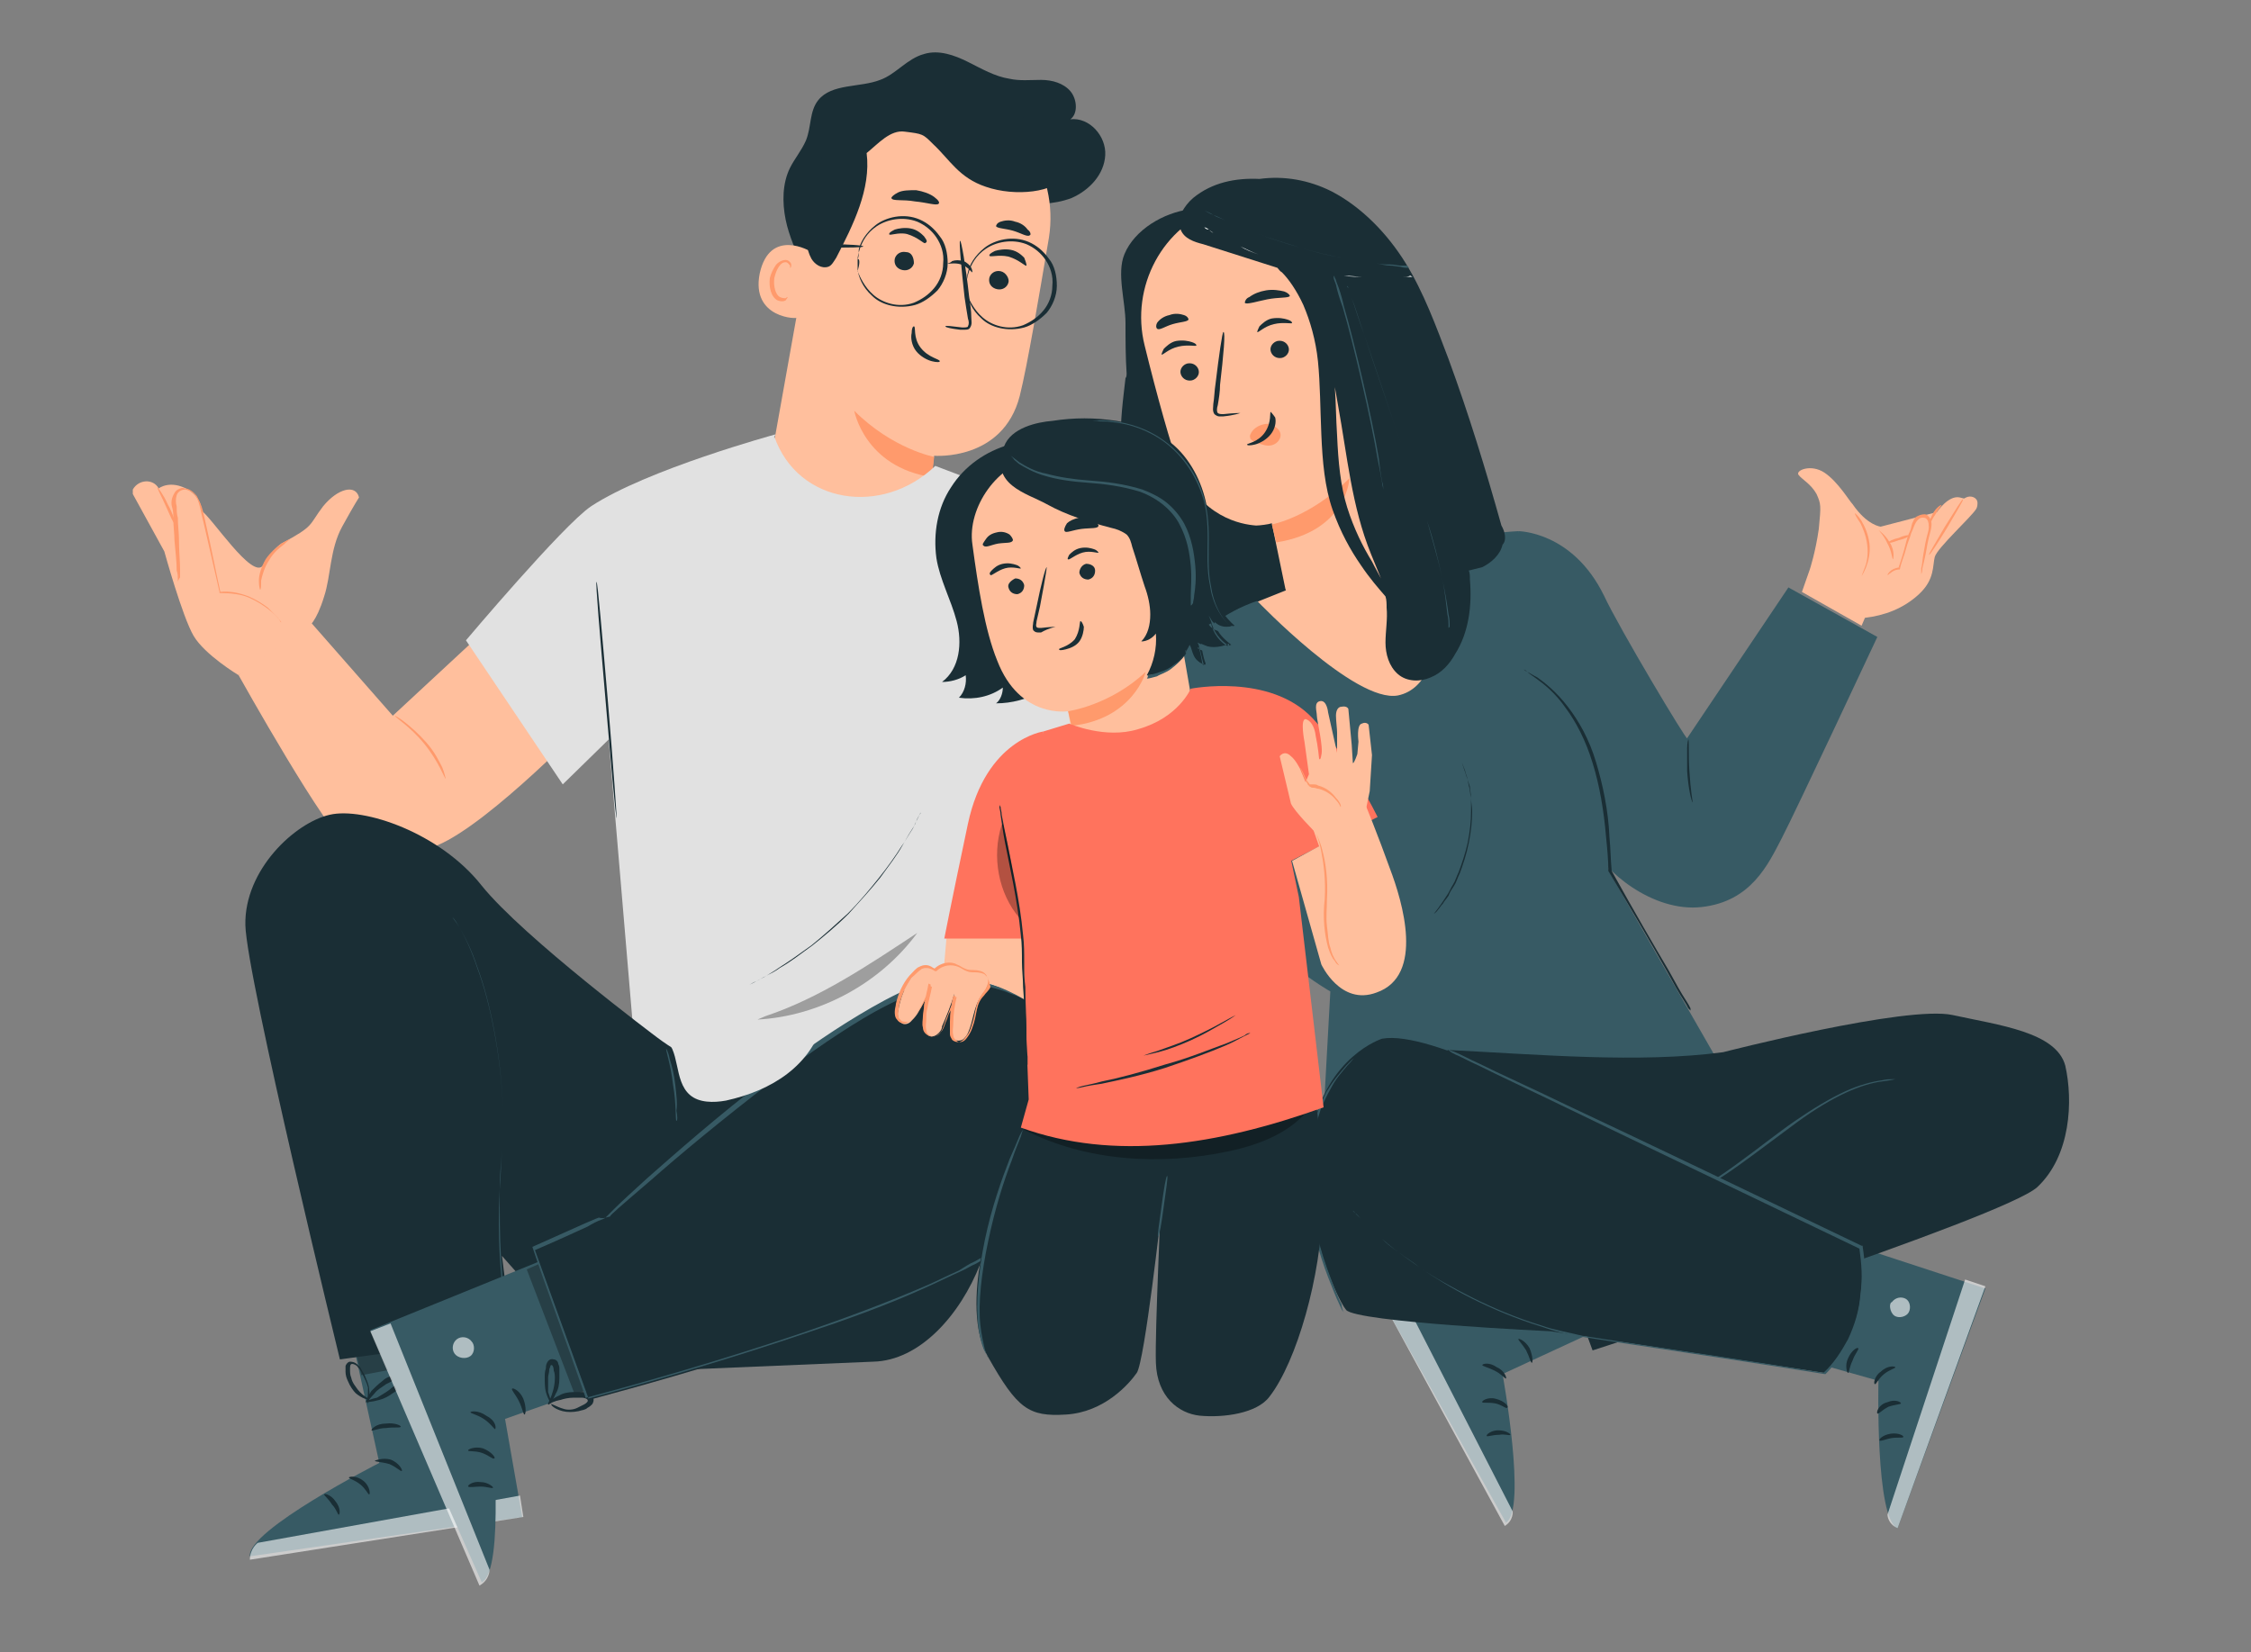 <?xml version="1.0" encoding="utf-8"?>
<!-- Generator: Adobe Illustrator 27.8.0, SVG Export Plug-In . SVG Version: 6.00 Build 0)  -->
<svg version="1.1" id="Layer_1" xmlns="http://www.w3.org/2000/svg" xmlns:xlink="http://www.w3.org/1999/xlink" x="0px" y="0px"
	 viewBox="0 0 200 146.8" style="enable-background:new 0 0 200 146.8;" xml:space="preserve">
<rect x="0" y="0" width="200" height="146.8" fill="#808080" stroke="none"/>
<style type="text/css">
	.st0{fill:#1A2E35;}
	.st1{fill:#FFBF9D;}
	.st2{fill:#FF9A6C;}
	.st3{fill:#E1E1E1;}
	.st4{opacity:0.3;}
	.st5{fill:#375A64;}
	.st6{opacity:0.6;}
	.st7{fill:#FFFFFF;}
	.st8{fill:#FF735D;}
</style>
<g>
	<g>
		<g>
			<g>
				<g>
					<g>
						<path class="st0" d="M71.4,23.9c-0.6-1.4-1.3-2.9-1.6-4.4c-0.3-1.5-0.3-3.2,0.4-4.6c0.4-0.8,1-1.5,1.4-2.4
							c0.5-1.2,0.3-2.6,1.1-3.6c1.2-1.5,3.7-1.1,5.5-1.8c1.4-0.5,2.4-1.9,3.9-2.3c1.3-0.4,2.7,0.1,3.9,0.7c1.2,0.6,2.4,1.3,3.7,1.5
							c0.9,0.2,1.8,0.1,2.8,0.1s2,0.3,2.6,1s0.7,2,0,2.5c1.7-0.2,3.2,1.5,3.1,3.2s-1.4,3.1-3,3.8c-1.6,0.6-3.3,0.6-5,0.4
							c-4.8-0.6-9.5-2.6-12.6-6.2"/>
					</g>
				</g>
			</g>
			<g>
				<g>
					<g>
						<g>
							<g>
								<g>
									<g>
										<g>
											<g>
												<g>
													<g>
														<g>
															<g>
																<g>
																	<g>
																		<g>
																			<g>
																				<g>
																					<g>
																						<path class="st1" d="M72.6,17.9l-4.2,23.5c-0.7,4,0.5,10.3,5,10.8l0,0c4.8,0.5,8.2-0.9,8.8-4.6
																							c0.3-1.8,0.7-6.9,0.8-7.1c0,0,6.1,0.5,7.6-5.3c0.7-2.8,1.7-8.8,2.6-14.1c0.9-5.8-2.8-11.3-8.4-12.7l-0.6-0.1
																							C78,7.2,73.6,11.8,72.6,17.9z"/>
																					</g>
																				</g>
																			</g>
																		</g>
																	</g>
																</g>
															</g>
														</g>
													</g>
												</g>
											</g>
										</g>
										<g>
											<g>
												<g>
													<g>
														<g>
															<g>
																<g>
																	<g>
																		<g>
																			<g>
																				<g>
																					<g>
																						<path class="st2" d="M83,40.6c0,0-3.7-0.7-7.1-4.1c0,0,0.9,5,6.9,5.9L83,40.6z"/>
																					</g>
																				</g>
																			</g>
																		</g>
																	</g>
																</g>
															</g>
														</g>
													</g>
												</g>
											</g>
										</g>
									</g>
								</g>
							</g>
							<g>
								<g>
									<g>
										<g>
											<g>
												<g>
													<g>
														<g>
															<g>
																<g>
																	<g>
																		<g>
																			<g>
																				<g>
																					<g>
																						<g>
																							<g>
																								<g>
																									<path class="st0" d="M89.6,25.1c-0.1,0.4-0.5,0.7-1,0.6s-0.8-0.5-0.7-1c0.1-0.4,0.5-0.7,1-0.6
																										S89.7,24.8,89.6,25.1z"/>
																								</g>
																							</g>
																						</g>
																					</g>
																				</g>
																			</g>
																		</g>
																	</g>
																</g>
															</g>
														</g>
													</g>
													<g>
														<g>
															<g>
																<g>
																	<g>
																		<g>
																			<g>
																				<g>
																					<g>
																						<g>
																							<g>
																								<g>
																									<g>
																										<path class="st0" d="M91.2,23.6c-0.1,0.1-0.6-0.5-1.6-0.8c-0.9-0.2-1.7,0.1-1.7-0.1
																											c0-0.1,0.1-0.2,0.5-0.4c0.3-0.1,0.9-0.2,1.4-0.1c0.6,0.1,1,0.5,1.2,0.7C91.2,23.4,91.2,23.5,91.2,23.6z"
																											/>
																									</g>
																								</g>
																							</g>
																						</g>
																					</g>
																				</g>
																			</g>
																		</g>
																	</g>
																</g>
															</g>
														</g>
													</g>
												</g>
												<g>
													<g>
														<g>
															<g>
																<g>
																	<g>
																		<g>
																			<g>
																				<g>
																					<g>
																						<g>
																							<g>
																								<g>
																									<path class="st0" d="M81.2,23.4c-0.1,0.4-0.5,0.7-1,0.6s-0.8-0.5-0.7-1c0.1-0.4,0.5-0.7,1-0.6
																										C81,22.4,81.2,22.9,81.2,23.4z"/>
																								</g>
																							</g>
																						</g>
																					</g>
																				</g>
																			</g>
																		</g>
																	</g>
																</g>
															</g>
														</g>
													</g>
													<g>
														<g>
															<g>
																<g>
																	<g>
																		<g>
																			<g>
																				<g>
																					<g>
																						<g>
																							<g>
																								<g>
																									<g>
																										<path class="st0" d="M82.2,21.6c-0.1,0.1-0.6-0.5-1.6-0.8C79.8,20.6,79,21,79,20.8c0-0.1,0.1-0.2,0.5-0.4
																											c0.3-0.1,0.9-0.2,1.4-0.1c0.6,0.1,1,0.5,1.2,0.7C82.4,21.4,82.4,21.5,82.2,21.6z"/>
																									</g>
																								</g>
																							</g>
																						</g>
																					</g>
																				</g>
																			</g>
																		</g>
																	</g>
																</g>
															</g>
														</g>
													</g>
												</g>
												<g>
													<g>
														<g>
															<g>
																<g>
																	<g>
																		<g>
																			<g>
																				<g>
																					<g>
																						<g>
																							<g>
																								<g>
																									<path class="st0" d="M84,29c0-0.1,0.6,0,1.5,0.1c0.2,0,0.5,0,0.5-0.1c0.1-0.2,0.1-0.4,0-0.7
																										c-0.1-0.6-0.2-1.2-0.3-1.9c-0.3-2.7-0.5-4.9-0.4-5s0.5,2.2,0.8,4.9c0.1,0.7,0.2,1.3,0.2,1.9
																										c0,0.3,0.1,0.6-0.1,0.9c-0.1,0.2-0.3,0.2-0.5,0.2s-0.3,0-0.4,0C84.5,29.2,84,29.1,84,29z"/>
																								</g>
																							</g>
																						</g>
																					</g>
																				</g>
																			</g>
																		</g>
																	</g>
																</g>
															</g>
														</g>
													</g>
												</g>
												<g>
													<g>
														<g>
															<g>
																<g>
																	<g>
																		<g>
																			<g>
																				<g>
																					<g>
																						<g>
																							<g>
																								<g>
																									<path class="st0" d="M81.2,29c0.2,0-0.1,1,0.6,1.9s1.7,1,1.7,1.2c0,0.1-0.3,0.1-0.7,0
																										c-0.4-0.1-1-0.4-1.4-0.9s-0.5-1.2-0.4-1.6C81,29.2,81.1,29,81.2,29z"/>
																								</g>
																							</g>
																						</g>
																					</g>
																				</g>
																			</g>
																		</g>
																	</g>
																</g>
															</g>
														</g>
													</g>
												</g>
											</g>
										</g>
									</g>
									<g>
										<g>
											<g>
												<g>
													<g>
														<g>
															<g>
																<g>
																	<g>
																		<g>
																			<g>
																				<g>
																					<path class="st0" d="M83.4,18.1c-0.2,0.2-1-0.1-2.1-0.2c-1.1-0.2-2,0-2.1-0.3c0-0.1,0.2-0.3,0.6-0.5
																						s1-0.2,1.6-0.2c0.6,0.1,1.2,0.3,1.6,0.6S83.5,18,83.4,18.1z"/>
																				</g>
																			</g>
																		</g>
																	</g>
																</g>
															</g>
														</g>
													</g>
												</g>
											</g>
										</g>
									</g>
									<g>
										<g>
											<g>
												<g>
													<g>
														<g>
															<g>
																<g>
																	<g>
																		<g>
																			<g>
																				<g>
																					<path class="st0" d="M91.5,20.9c-0.2,0.2-0.8-0.2-1.5-0.4c-0.7-0.2-1.4-0.2-1.5-0.4c0-0.1,0.1-0.3,0.4-0.4
																						s0.8-0.2,1.3,0c0.5,0.1,0.9,0.4,1.1,0.7C91.6,20.6,91.6,20.9,91.5,20.9z"/>
																				</g>
																			</g>
																		</g>
																	</g>
																</g>
															</g>
														</g>
													</g>
												</g>
											</g>
										</g>
									</g>
								</g>
							</g>
						</g>
					</g>
				</g>
				<g>
					<g>
						<g>
							<g>
								<g>
									<g>
										<g>
											<g>
												<g>
													<g>
														<g>
															<g>
																<g>
																	<path class="st1" d="M72.1,22.4c-0.1-0.1-3.7-2.2-4.6,1.9c-0.8,4,3.4,4.1,3.4,3.9C70.9,28,72.1,22.4,72.1,22.4z"/>
																</g>
															</g>
														</g>
													</g>
												</g>
											</g>
										</g>
									</g>
								</g>
							</g>
						</g>
					</g>
					<g>
						<g>
							<g>
								<g>
									<g>
										<g>
											<g>
												<g>
													<g>
														<g>
															<g>
																<g>
																	<g>
																		<path class="st2" d="M70,26.4c0,0-0.1,0-0.2,0.1c-0.1,0-0.3,0-0.5-0.1c-0.4-0.2-0.6-1-0.5-1.7
																			c0.1-0.4,0.2-0.7,0.4-1c0.2-0.3,0.4-0.4,0.6-0.4s0.3,0.2,0.4,0.3c0,0.1,0,0.2,0,0.2s0.1,0,0.1-0.2
																			c0-0.1,0-0.2-0.1-0.3c-0.1-0.1-0.2-0.2-0.4-0.2c-0.3,0-0.7,0.2-0.9,0.5c-0.2,0.3-0.4,0.7-0.5,1.1
																			c-0.1,0.8,0.1,1.7,0.7,2c0.3,0.1,0.5,0.1,0.7,0C70,26.4,70,26.4,70,26.4z"/>
																	</g>
																</g>
															</g>
														</g>
													</g>
												</g>
											</g>
										</g>
									</g>
								</g>
							</g>
						</g>
					</g>
				</g>
				<g>
					<g>
						<g>
							<g>
								<g>
									<path class="st0" d="M94.6,15.6c-0.8,1.5-4.4,1.9-7,1c-2.4-0.8-3.2-2.4-4.7-3.8c-0.9-0.9-0.9-0.9-2.5-1.1
										c-1.3-0.2-2.4,1.1-3.4,1.9c0.4,3.2-1.2,6.4-2.7,9.3c-0.2,0.3-0.4,0.7-0.7,0.8c-0.6,0.2-1.2-0.2-1.5-0.7
										c-0.5-0.9-0.5-1.9-0.5-2.9c0.1-2.2,0.6-4.5,1.6-6.5s2.5-3.8,4.5-4.9c2.4-1.4,5.4-1.7,8.1-1s5.1,2.4,6.9,4.5
										C93.6,13.1,94.2,14.3,94.6,15.6"/>
								</g>
							</g>
						</g>
					</g>
				</g>
			</g>
			<g>
				<g>
					<g>
						<g>
							<g>
								<g>
									<path class="st0" d="M85.9,25c0,0,0-0.3,0.2-0.9s0.6-1.4,1.5-2s2.3-0.9,3.6-0.4c0.7,0.3,1.3,0.8,1.7,1.4
										c0.4,0.6,0.7,1.4,0.6,2.3c0,0.8-0.3,1.6-0.8,2.2s-1.1,1-1.8,1.3c-1.4,0.5-2.8,0-3.6-0.7c-0.8-0.7-1.2-1.6-1.4-2.1
										C85.9,25.4,85.9,25,85.9,25s0,0.1,0,0.3c0,0.2,0,0.4,0,0.7c0.1,0.6,0.4,1.5,1.3,2.3c0.8,0.8,2.3,1.2,3.8,0.8
										c0.7-0.2,1.4-0.7,2-1.3c0.5-0.6,0.9-1.5,0.9-2.4s-0.2-1.8-0.7-2.4c-0.5-0.7-1.1-1.2-1.8-1.5c-1.4-0.6-3-0.2-3.9,0.5
										s-1.4,1.6-1.5,2.2C85.9,24.5,85.9,24.9,85.9,25C85.9,25,85.9,25,85.9,25z"/>
								</g>
							</g>
						</g>
					</g>
				</g>
				<g>
					<g>
						<g>
							<g>
								<g>
									<path class="st0" d="M76.2,23c0,0,0-0.3,0.2-0.9s0.6-1.4,1.5-2s2.3-0.9,3.6-0.4c0.7,0.3,1.3,0.8,1.7,1.4
										c0.4,0.6,0.7,1.4,0.6,2.3c0,0.8-0.3,1.6-0.8,2.2s-1.1,1-1.8,1.3c-1.4,0.5-2.8,0-3.6-0.7c-0.8-0.7-1.2-1.6-1.4-2.1
										C76.4,23.4,76.4,23,76.2,23c0,0,0,0.1,0,0.3c0,0.2,0,0.4,0,0.7c0.1,0.6,0.4,1.5,1.3,2.3c0.8,0.8,2.3,1.2,3.8,0.8
										c0.7-0.2,1.4-0.7,2-1.3c0.5-0.6,0.9-1.5,0.9-2.4s-0.2-1.8-0.7-2.4c-0.5-0.7-1.1-1.2-1.8-1.5c-1.4-0.6-3-0.2-3.9,0.5
										s-1.4,1.6-1.5,2.2C76.3,22.5,76.3,22.9,76.2,23C76.2,22.9,76.2,23,76.2,23z"/>
								</g>
							</g>
						</g>
					</g>
				</g>
				<g>
					<g>
						<g>
							<g>
								<g>
									<path class="st0" d="M84.2,23.4c0,0.1,0.6-0.1,1.2,0.1s0.9,0.7,1,0.7c0,0,0-0.2-0.1-0.4c-0.1-0.2-0.4-0.5-0.7-0.6
										c-0.4-0.1-0.7-0.1-1,0C84.4,23.4,84.2,23.4,84.2,23.4z"/>
								</g>
							</g>
						</g>
					</g>
				</g>
				<g>
					<g>
						<g>
							<g>
								<g>
									<path class="st0" d="M70.9,21.8c0,0.1,1.3,0.2,2.9,0.2s2.9,0,2.9-0.1s-1.3-0.2-2.9-0.2C72.2,21.6,70.9,21.6,70.9,21.8z"/>
								</g>
							</g>
						</g>
					</g>
				</g>
			</g>
		</g>
		<g>
			<g>
				<path class="st1" d="M27,54.6l7.9,9l9.7-9l7.9,9.2c0,0-8.9,9.3-13.6,11.3c-4.4,1.9-6.6,0.2-8.1-0.2C29.3,74.5,21.2,60,21.2,60
					L27,54.6z"/>
			</g>
			<g>
				<g>
					<g>
						<path class="st1" d="M31.9,44.2c0,0-0.4,0.6-1.5,2.6s-1,4.4-1.6,6.2c-0.7,2.3-1.4,2.7-1.4,2.7L21.2,60c0,0-3-1.8-4-3.5
							S14.6,49,14.6,49l-2.8-5.1c0,0,0-0.3,0-0.4c0.5-0.9,1.8-1,2.3-0.1l0,0c0,0,1-0.8,2.6,0.1c1.3,0.8,1.2,1.9,1.2,1.9
							c0.8,0.4,4.6,6.3,5.5,4.8c0.8-1.4,1.6-1.9,1.6-1.9c3-1.6,2.4-1.6,3.7-3.3C30,43.4,31.6,43,31.9,44.2z"/>
					</g>
					<g>
						<g>
							<path class="st2" d="M15.8,51.7c0,0,0-0.1,0-0.3s0-0.4-0.1-0.7c0-0.7-0.1-1.6-0.2-2.7c0-0.6-0.1-1.2-0.1-1.9
								c0-0.3,0-0.7-0.1-1s-0.1-0.7,0.1-1.1c0.1-0.2,0.2-0.4,0.4-0.5s0.4-0.2,0.6-0.1c0.4,0,0.8,0.3,1.1,0.7
								c0.2,0.4,0.4,0.8,0.5,1.2s0.2,0.8,0.3,1.3c0.5,2.2,0.9,4.3,1.3,6.1l-0.1-0.1c1-0.1,1.8,0.1,2.6,0.4c0.7,0.3,1.3,0.7,1.7,1
								c0.4,0.4,0.7,0.7,0.9,0.9c0.1,0.1,0.1,0.2,0.2,0.3c0,0.1,0.1,0.1,0.1,0.1s-0.3-0.5-1.2-1.2c-0.4-0.3-1-0.7-1.7-1
								s-1.6-0.4-2.5-0.4h-0.1v-0.1c-0.4-1.8-0.9-3.9-1.4-6.1c-0.1-0.4-0.2-0.8-0.3-1.3c-0.1-0.4-0.2-0.8-0.4-1.1
								c-0.2-0.3-0.5-0.5-0.9-0.6c-0.4,0-0.7,0.2-0.8,0.5s-0.1,0.7,0,1c0,0.4,0,0.7,0.1,1c0,0.7,0.1,1.3,0.1,1.9
								c0,1.1,0.1,2,0.1,2.7c0,0.3,0,0.5,0,0.7C15.8,51.6,15.8,51.7,15.8,51.7z"/>
						</g>
					</g>
					<g>
						<g>
							<path class="st2" d="M25.8,47.9c0,0-0.3,0.2-0.6,0.5c-0.4,0.3-0.9,0.7-1.3,1.4c-0.4,0.6-0.6,1.3-0.7,1.8c0,0.5,0,0.8-0.1,0.8
								c0,0-0.1-0.3-0.1-0.8s0.2-1.2,0.6-1.9c0.4-0.6,1-1.1,1.4-1.4C25.5,48,25.8,47.9,25.8,47.9z"/>
						</g>
					</g>
				</g>
				<g>
					<g>
						<path class="st2" d="M15.5,46.5c-0.1,0-0.4-0.7-0.8-1.6c-0.4-0.9-0.8-1.6-0.7-1.6c0,0,0.5,0.6,0.9,1.5
							C15.4,45.7,15.6,46.5,15.5,46.5z"/>
					</g>
				</g>
			</g>
			<g>
				<g>
					<path class="st2" d="M39.6,69.2c-0.1,0-0.6-1.5-1.9-3.1c-1.3-1.6-2.7-2.4-2.6-2.5c0,0,0.4,0.2,0.9,0.6c0.5,0.4,1.2,1,1.9,1.8
						s1.1,1.6,1.4,2.2C39.5,68.7,39.6,69.2,39.6,69.2z"/>
				</g>
			</g>
		</g>
		<g>
			<g>
				<path class="st3" d="M68.9,38.6c0,0-11.4,3.1-16.4,6.4C50,46.7,41.4,56.9,41.4,56.9L50,69.7l8.9-8.7L68.9,38.6z"/>
			</g>
			<g>
				<path class="st3" d="M53.8,62.4l2.9,34.3l7,0.5h34.2l-0.1-35.3l-1.5-15.5l-13.2-5c-4.7,4.5-12.2,3.4-14.3-2.6L53.8,62.4z"/>
			</g>
			<g>
				<g>
					<path class="st0" d="M53,51.7c0.1,0,0.5,4.7,1,10.5s0.8,10.5,0.8,10.5c-0.1,0-0.5-4.7-1-10.5S52.9,51.7,53,51.7z"/>
				</g>
			</g>
			<g class="st4">
				<g>
					<path d="M68,90.3l-0.7,0.3c5.5-0.3,10.9-3.2,14.2-7.7C77.1,85.8,72.8,88.7,68,90.3z"/>
				</g>
			</g>
			<g>
				<g>
					<path class="st0" d="M81.8,72.2c0,0,0,0.1-0.1,0.2c-0.1,0.2-0.2,0.3-0.3,0.6c-0.1,0.3-0.3,0.6-0.5,0.9s-0.4,0.7-0.7,1.2
						c-0.5,0.9-1.2,1.8-2,2.9c-0.8,1-1.8,2.1-2.8,3.2c-1.1,1.1-2.2,2-3.2,2.8c-1.1,0.8-2,1.5-2.9,2c-0.4,0.3-0.8,0.5-1.2,0.7
						c-0.3,0.2-0.6,0.3-0.9,0.5c-0.2,0.1-0.4,0.2-0.6,0.3c-0.1,0.1-0.2,0.1-0.2,0.1s0.1,0,0.2-0.1c0.2-0.1,0.3-0.2,0.6-0.3
						c0.2-0.1,0.5-0.3,0.9-0.5c0.3-0.2,0.7-0.4,1.1-0.7c0.8-0.5,1.8-1.2,2.9-2c1-0.8,2.1-1.8,3.2-2.8c1.1-1.1,2-2.2,2.8-3.2
						s1.5-2,2-2.8c0.3-0.4,0.5-0.8,0.7-1.1c0.2-0.3,0.4-0.6,0.5-0.9c0.1-0.2,0.2-0.4,0.3-0.6C81.8,72.2,81.8,72.2,81.8,72.2z"/>
				</g>
			</g>
		</g>
		<g>
			<g>
				<g>
					<g>
						<g>
							<g>
								<g>
									<g>
										<g>
											<path class="st5" d="M31,117.7l2.7,12.3c0,0-11.8,6-11.5,8.3l24.2-3.5L43,115.4L31,117.7z"/>
										</g>
									</g>
								</g>
							</g>
						</g>
					</g>
				</g>
				<g class="st6">
					<g>
						<g>
							<g>
								<g>
									<g>
										<g>
											<g>
												<path class="st7" d="M41,127.6c0.5,0,0.9,0.5,0.9,1c0,0.5-0.5,0.9-1,0.9s-1-0.6-0.9-1.1C40.1,127.8,40.6,127.5,41,127.6
													"/>
											</g>
										</g>
									</g>
								</g>
							</g>
						</g>
					</g>
				</g>
				<g class="st6">
					<g>
						<g>
							<g>
								<g>
									<g>
										<g>
											<path class="st7" d="M46.5,134.8l-0.3-1.9l-23.3,4.2c0,0-0.7,0.5-0.7,1.5L46.5,134.8z"/>
										</g>
									</g>
								</g>
							</g>
						</g>
					</g>
				</g>
				<g>
					<g>
						<g>
							<g>
								<g>
									<g>
										<g>
											<g>
												<path class="st0" d="M33.3,129.8c0,0.1,0.6,0.1,1.3,0.3c0.7,0.3,1,0.7,1.1,0.6c0.1,0-0.2-0.7-1-1
													C34,129.5,33.3,129.8,33.3,129.8z"/>
											</g>
										</g>
									</g>
								</g>
							</g>
						</g>
					</g>
				</g>
				<g>
					<g>
						<g>
							<g>
								<g>
									<g>
										<g>
											<g>
												<path class="st0" d="M31,131.3c0,0.1,0.5,0.2,1,0.6c0.5,0.4,0.7,0.9,0.8,0.9c0.1,0,0.1-0.7-0.5-1.2
													C31.7,131.1,31,131.2,31,131.3z"/>
											</g>
										</g>
									</g>
								</g>
							</g>
						</g>
					</g>
				</g>
				<g>
					<g>
						<g>
							<g>
								<g>
									<g>
										<g>
											<g>
												<path class="st0" d="M30.1,134.6c0.1,0,0.2-0.6-0.3-1.2c-0.4-0.6-1-0.7-1-0.6c0,0.1,0.4,0.4,0.7,0.9
													C29.9,134.1,30,134.6,30.1,134.6z"/>
											</g>
										</g>
									</g>
								</g>
							</g>
						</g>
					</g>
				</g>
				<g>
					<g>
						<g>
							<g>
								<g>
									<g>
										<g>
											<g>
												<path class="st0" d="M33,127.1c0.1,0.1,0.6-0.2,1.3-0.2c0.7-0.1,1.2,0,1.3-0.1s-0.5-0.4-1.3-0.3
													C33.4,126.5,33,127,33,127.1z"/>
											</g>
										</g>
									</g>
								</g>
							</g>
						</g>
					</g>
				</g>
			</g>
			<g class="st4">
				<g>
					<g>
						<g>
							<g>
								<g>
									<g>
										<polygon points="31.6,120.1 32.1,122.2 43.9,120 43.5,118 										"/>
									</g>
								</g>
							</g>
						</g>
					</g>
				</g>
			</g>
			<g>
				<g>
					<g>
						<g>
							<g>
								<g>
									<g>
										<g>
											<path class="st0" d="M32.5,124.6c0,0,0.5,0,1.2-0.2c0.4-0.1,0.8-0.3,1.2-0.6c0.2-0.1,0.4-0.3,0.6-0.5
												c0.1-0.1,0.2-0.2,0.3-0.3c0.1-0.1,0.1-0.5-0.1-0.6c-0.2-0.2-0.4-0.2-0.6-0.2c-0.2,0-0.3,0.1-0.4,0.1
												c-0.3,0.1-0.5,0.2-0.7,0.4c-0.4,0.3-0.7,0.6-1,0.9C32.6,124.2,32.5,124.6,32.5,124.6c0.1,0.1,0.3-0.3,0.8-0.8
												c0.2-0.3,0.6-0.5,1-0.8c0.2-0.1,0.4-0.2,0.6-0.3c0.2-0.1,0.5-0.2,0.5-0.1v0.1c0,0.1-0.1,0.2-0.2,0.3
												c-0.2,0.2-0.4,0.3-0.6,0.5c-0.4,0.3-0.8,0.5-1.1,0.7C33,124.3,32.5,124.5,32.5,124.6z"/>
										</g>
									</g>
								</g>
							</g>
						</g>
					</g>
				</g>
			</g>
			<g>
				<g>
					<g>
						<g>
							<g>
								<g>
									<g>
										<g>
											<path class="st0" d="M32.7,124.7c0,0,0.2-0.5,0.1-1.2c0-0.4-0.2-0.8-0.4-1.3c-0.1-0.2-0.3-0.5-0.4-0.7
												c-0.2-0.2-0.4-0.5-0.9-0.5c-0.2,0-0.4,0.3-0.4,0.4c0,0.2,0,0.3,0,0.5c0,0.3,0.1,0.6,0.2,0.8c0.2,0.5,0.5,0.9,0.7,1.1
												c0.6,0.5,1.1,0.6,1.1,0.5s-0.4-0.2-0.9-0.8c-0.2-0.3-0.5-0.6-0.6-1.1c-0.1-0.2-0.1-0.5-0.1-0.7c0-0.3,0-0.5,0.2-0.5
												c0.1,0,0.4,0.1,0.5,0.3c0.2,0.2,0.3,0.4,0.4,0.6c0.2,0.4,0.4,0.8,0.5,1.2C32.7,124.2,32.6,124.7,32.7,124.7z"/>
										</g>
									</g>
								</g>
							</g>
						</g>
					</g>
				</g>
			</g>
		</g>
		<g>
			<g>
				<path class="st0" d="M30.2,120.8c0,0-8.3-34-8.4-38.6c-0.1-4.9,4.4-9.1,7.5-9.8c3-0.7,9.8,1.6,13.5,6.3
					c3.7,4.6,15.6,13.5,15.6,13.5c4.9,3.7,12.2,5.3,18.8,1.8c0,0,9.7,15.1,10.4,14.7c1.1-0.7,0.4,1.2-0.5,3.6
					c-1.8,4.6-5.4,8.6-9.5,8.7L53.8,122l-9.2-10.4l0.9,7.1L30.2,120.8z"/>
			</g>
			<g>
				<g>
					<path class="st5" d="M45.2,116.8c0,0,0-0.1-0.1-0.4c0-0.2-0.1-0.6-0.2-1c-0.2-0.9-0.3-2.2-0.4-3.9c-0.1-1.6-0.1-3.6-0.1-5.8
						c0-1.1,0.1-2.2,0.2-3.4c0.1-1.2,0.1-2.4,0.1-3.7c-0.1-2.5-0.4-4.9-0.8-7c-0.4-2.1-0.9-4-1.5-5.6c-0.5-1.5-1.1-2.8-1.6-3.6
						c-0.2-0.4-0.4-0.7-0.6-0.9c-0.1-0.2-0.2-0.3-0.2-0.3s0.1,0.1,0.2,0.3c0.1,0.2,0.4,0.5,0.6,0.9c0.5,0.8,1.1,2,1.6,3.5
						c0.6,1.6,1.1,3.5,1.5,5.6s0.7,4.5,0.8,7.1c0,1.3,0,2.5-0.1,3.7s-0.1,2.3-0.2,3.4c-0.1,2.2-0.1,4.1,0,5.8c0.1,1.6,0.2,3,0.4,3.9
						c0.1,0.5,0.1,0.8,0.2,1C45.2,116.7,45.2,116.8,45.2,116.8z"/>
				</g>
			</g>
			<g>
				<g>
					<path class="st5" d="M60.1,99.6c-0.1,0,0-1.5-0.3-3.2c-0.2-1.8-0.7-3.2-0.6-3.2c0,0,0.2,0.3,0.3,0.9c0.2,0.6,0.4,1.4,0.5,2.3
						s0.2,1.7,0.1,2.3C60.2,99.2,60.2,99.6,60.1,99.6z"/>
				</g>
			</g>
		</g>
		<g>
			<g>
				<g>
					<g>
						<g>
							<g>
								<g>
									<g>
										<g>
											<g>
												<path class="st5" d="M55.6,122.3l-11.9,4.2c0,0,1.2,13.1-0.9,14.1l-9.9-22.4l18.2-7.4L55.6,122.3z"/>
											</g>
										</g>
									</g>
								</g>
							</g>
						</g>
					</g>
					<g class="st6">
						<g>
							<g>
								<g>
									<g>
										<g>
											<g>
												<g>
													<path class="st7" d="M41.9,119.2c-0.3-0.4-0.9-0.5-1.3-0.2c-0.4,0.3-0.5,0.9-0.2,1.3s1,0.5,1.4,0.2
														S42.2,119.5,41.9,119.2"/>
												</g>
											</g>
										</g>
									</g>
								</g>
							</g>
						</g>
					</g>
					<g class="st6">
						<g>
							<g>
								<g>
									<g>
										<g>
											<g>
												<path class="st7" d="M32.9,118.3l1.8-0.7l8.8,21.9c0,0,0,0.9-0.9,1.4L32.9,118.3z"/>
											</g>
										</g>
									</g>
								</g>
							</g>
						</g>
					</g>
					<g>
						<g>
							<g>
								<g>
									<g>
										<g>
											<g>
												<g>
													<path class="st0" d="M44,127c-0.1,0-0.4-0.5-1-0.9s-1.2-0.5-1.2-0.6s0.7-0.2,1.4,0.3C44,126.2,44.1,126.8,44,127z"/>
												</g>
											</g>
										</g>
									</g>
								</g>
							</g>
						</g>
					</g>
					<g>
						<g>
							<g>
								<g>
									<g>
										<g>
											<g>
												<g>
													<path class="st0" d="M43.9,129.6c-0.1,0.1-0.5-0.3-1.1-0.5s-1.2-0.1-1.2-0.2c-0.1-0.1,0.6-0.4,1.3-0.2
														C43.7,129,44.1,129.6,43.9,129.6z"/>
												</g>
											</g>
										</g>
									</g>
								</g>
							</g>
						</g>
					</g>
					<g>
						<g>
							<g>
								<g>
									<g>
										<g>
											<g>
												<g>
													<path class="st0" d="M41.6,132.1c-0.1-0.1,0.4-0.5,1.1-0.4c0.7,0,1.2,0.5,1.1,0.5c-0.1,0.1-0.5-0.1-1.1-0.1
														C42.2,132.1,41.7,132.2,41.6,132.1z"/>
												</g>
											</g>
										</g>
									</g>
								</g>
							</g>
						</g>
					</g>
					<g>
						<g>
							<g>
								<g>
									<g>
										<g>
											<g>
												<g>
													<path class="st0" d="M46.6,125.7c-0.1,0-0.2-0.6-0.5-1.2s-0.7-1-0.6-1.1c0.1-0.1,0.7,0.2,1,0.9
														C46.8,125.1,46.7,125.7,46.6,125.7z"/>
												</g>
											</g>
										</g>
									</g>
								</g>
							</g>
						</g>
					</g>
				</g>
				<g class="st4">
					<g>
						<g>
							<g>
								<g>
									<g>
										<g>
											<polygon points="53.2,123.2 51.1,124 46.8,112.8 48.6,112 											"/>
										</g>
									</g>
								</g>
							</g>
						</g>
					</g>
				</g>
				<g>
					<g>
						<g>
							<g>
								<g>
									<g>
										<g>
											<g>
												<path class="st0" d="M49,124.8c0,0-0.3-0.4-0.5-1.1c-0.1-0.4-0.1-0.8-0.1-1.3c0-0.3,0-0.5,0.1-0.8c0-0.1,0-0.3,0.1-0.5
													s0.3-0.4,0.6-0.3c0.2,0,0.4,0.2,0.4,0.4c0.1,0.2,0.1,0.3,0.1,0.5c0,0.3,0,0.5,0,0.8c0,0.5-0.1,1-0.3,1.3
													c-0.3,0.7-0.6,1.1-0.7,1c-0.1,0,0.2-0.4,0.4-1.1c0.1-0.3,0.2-0.8,0.2-1.2c0-0.2,0-0.5-0.1-0.7c0-0.3-0.1-0.5-0.2-0.5
													c0,0-0.1,0-0.1,0.1s-0.1,0.2-0.1,0.3c0,0.3-0.1,0.5-0.1,0.7c0,0.5,0,0.9,0,1.3C48.9,124.2,49,124.8,49,124.8z"/>
											</g>
										</g>
									</g>
								</g>
							</g>
						</g>
					</g>
				</g>
				<g>
					<g>
						<g>
							<g>
								<g>
									<g>
										<g>
											<g>
												<path class="st0" d="M48.7,124.7c0,0,0.3-0.4,1-0.7c0.3-0.2,0.8-0.3,1.3-0.3c0.3,0,0.5,0,0.8,0s0.6,0.1,0.9,0.5
													c0.1,0.2,0,0.5-0.1,0.6s-0.2,0.2-0.4,0.3c-0.2,0.2-0.5,0.2-0.8,0.3c-0.5,0.1-1,0.1-1.4,0c-0.8-0.2-1.1-0.6-1-0.6
													c0-0.1,0.4,0.2,1.1,0.4c0.3,0.1,0.8,0.1,1.2-0.1c0.2-0.1,0.4-0.2,0.6-0.3c0.2-0.1,0.4-0.3,0.3-0.4
													c0-0.1-0.3-0.2-0.5-0.2c-0.3,0-0.5,0-0.7,0c-0.5,0-0.9,0.1-1.2,0.2C49.1,124.5,48.8,124.8,48.7,124.7z"/>
											</g>
										</g>
									</g>
								</g>
							</g>
						</g>
					</g>
				</g>
			</g>
			<g>
				<path class="st0" d="M53.8,108.2c0,0,23.8-22.3,31.7-21.1c7.8,1.2,9.7,5,10.4,8.1c0.7,3.1,0.5,12.3-10.2,17.8
					c-10.7,5.5-33.4,11.4-33.4,11.4l-4.8-13.3L53.8,108.2z"/>
			</g>
			<g>
				<g>
					<path class="st5" d="M53.8,108.2c0,0-0.1,0.1-0.4,0.2c-0.3,0.1-0.7,0.3-1.2,0.6c-1.1,0.5-2.6,1.2-4.7,2.1V111
						c1.2,3.3,2.8,7.8,4.8,13.3h-0.1c5.6-1.5,12.2-3.4,19.3-5.8c3.6-1.2,7.3-2.5,11-4.2c0.9-0.4,1.9-0.9,2.8-1.3
						c0.5-0.2,0.9-0.5,1.4-0.7l0.7-0.4c0.2-0.1,0.4-0.3,0.6-0.4c1.8-1.1,3.4-2.6,4.7-4.3c1.4-1.8,2.3-3.8,2.9-6
						c0.2-0.5,0.2-1.1,0.3-1.6c0.1-0.5,0.1-1.1,0.1-1.6c0-1.1,0-2.1-0.3-3.2c-0.3-1-0.7-2-1.2-2.9c-0.6-0.9-1.3-1.6-2.1-2.2
						c-0.8-0.6-1.7-1.1-2.6-1.4c-0.9-0.4-1.9-0.6-2.8-0.8c-0.5-0.1-1-0.2-1.4-0.3c-0.2,0-0.5,0-0.7,0s-0.5,0-0.7,0.1
						c-0.9,0.1-1.8,0.4-2.7,0.8c-1.7,0.7-3.3,1.5-4.8,2.4c-3,1.8-5.6,3.7-8,5.5c-4.7,3.6-8.4,6.7-10.9,8.9c-1.3,1.1-2.2,1.9-2.9,2.5
						c-0.3,0.3-0.6,0.5-0.7,0.7C53.8,108.2,53.8,108.2,53.8,108.2s0.1-0.1,0.2-0.2c0.2-0.2,0.4-0.4,0.7-0.7c0.6-0.6,1.6-1.5,2.8-2.6
						c2.5-2.2,6.1-5.4,10.8-9c2.4-1.8,5-3.7,8-5.5c1.5-0.9,3.1-1.8,4.8-2.5c0.9-0.4,1.8-0.6,2.7-0.8c0.2,0,0.5-0.1,0.7-0.1
						s0.5,0,0.7,0c0.5,0.1,1,0.2,1.4,0.3c1,0.2,1.9,0.5,2.9,0.8c0.9,0.4,1.9,0.8,2.7,1.5c0.8,0.6,1.6,1.4,2.2,2.3s1,1.9,1.3,2.9
						s0.4,2.1,0.3,3.2c0,0.5-0.1,1.1-0.1,1.6c-0.1,0.5-0.2,1.1-0.3,1.6c-0.5,2.2-1.5,4.2-2.9,6c-1.3,1.7-2.9,3.2-4.7,4.3
						c-0.2,0.1-0.4,0.3-0.7,0.4l-0.7,0.4c-0.5,0.2-0.9,0.5-1.4,0.8c-0.9,0.4-1.9,0.9-2.8,1.3c-3.7,1.6-7.5,3-11,4.2
						c-7.1,2.4-13.7,4.3-19.3,5.8H52v-0.1c-1.9-5.5-3.6-10-4.7-13.3l0,0l0,0c2-0.9,3.6-1.6,4.7-2.1c0.5-0.2,0.9-0.4,1.2-0.5
						C53.6,108.3,53.8,108.2,53.8,108.2z"/>
				</g>
			</g>
		</g>
		<g>
			<path class="st3" d="M66.5,92.2c-0.4-0.7,0.4-1.8-0.3-2.1c-2.8-1-0.6-5.3-3.5-4.6l-3.8,6.7c1.6,1,0.9,3.8,2.4,5.1
				c0.8,0.7,2.1,0.7,3.2,0.5c4.1-0.9,7.6-3.1,8.7-7.2C73.4,90,66.8,93,66.5,92.2z"/>
		</g>
	</g>
	<g>
		<path class="st0" d="M105.7,18.6c-2.3,0.3-4.9,1.8-5.8,4c-0.7,1.7,0.1,4.2,0.1,6.1c0,1.5,0,3,0.1,4.5c0,0.1,0,0.3-0.1,0.4
			c-0.2,1.8-0.5,3.8-0.4,6c0,0.5,0.1,1.1,0.1,1.6c0,0.3,0.1,0.5,0.1,0.8c0.1,0.3,0.1,0.5,0.2,0.8c0.2,1,0.6,1.9,1,2.8
			c0.8,1.7,1.7,3.1,2.5,4.2c0.8,1.1,1.6,2,2.1,2.5c0.1,0.1,0.1,0.1,0.2,0.2c0.6,1.5,1.2,3,1.7,4.5c0.6,1.5,1.2,3,2.2,4.2
			s2.6,2.1,4.1,2s2.7-1.2,3.4-2.4c0.7-1.3,1-2.8,1-4.2L105.7,18.6z M104.2,49.2c-0.7-1.1-1.5-2.5-2.2-4.2c-0.7-1.6-1.1-3.5-1.2-5.5
			c0-0.3,0-0.6,0-0.9c0.6,2.8,1.7,5.5,2.7,8.2c0.5,1.2,0.9,2.4,1.4,3.6C104.8,50.1,104.6,49.7,104.2,49.2z"/>
	</g>
	<g>
		<g>
			<path class="st1" d="M126.9,47.4l-17,6.8c0,0,6.3,14,11.6,12.7c5.4-1.3,8-14,8-14L126.9,47.4z"/>
		</g>
		<g>
			<g>
				<path class="st5" d="M127.7,48c0,0,1.9,12.7-3.5,13.8c-3.8,0.7-12.5-8.4-12.5-8.4c-1.5,0.5-2.7,1.2-3.9,2
					c-3.9,2.4-5.3,7.3-3.5,11.5c1.9,4.3,4.3,10,5.7,12.9c2.4,5.1,8.2,8.3,8.2,8.3L117.6,99c0,0,14.8-3.1,22.7-2.3
					c7.9,0.8,13.2-0.9,13.2-0.9L143,77.5l-8.1-30.3C134.9,47.2,131.2,47.4,127.7,48z"/>
			</g>
			<g>
				<path class="st5" d="M134.9,47.2c0,0,4.8,0,7.6,5.7c1.4,3,7.4,13,7.4,12.7l9-13.4l7.9,4.4c0,0-7.3,15.6-8.5,17.9
					s-2.7,5.6-7.1,6.1c-4.4,0.5-8.8-3.3-9.7-5.5s-7.7-13.8-7.7-14.1C133.9,60.6,134.9,47.2,134.9,47.2z"/>
			</g>
			<g>
				<g>
					<path class="st0" d="M150.2,89.8c0,0-0.1-0.1-0.2-0.2c-0.1-0.2-0.2-0.4-0.4-0.7c-0.4-0.6-0.9-1.5-1.5-2.6
						c-1.3-2.3-3.1-5.4-5.2-8.9l0,0l0,0c0-1-0.1-2-0.2-3c-0.2-2.4-0.6-4.7-1.2-6.6c-0.6-2-1.5-3.7-2.4-4.9c-0.9-1.3-1.9-2.1-2.6-2.6
						c-0.4-0.3-0.6-0.4-0.8-0.6c-0.2-0.1-0.3-0.2-0.3-0.2s0.1,0,0.3,0.2c0.2,0.1,0.5,0.3,0.9,0.5c0.7,0.5,1.7,1.3,2.7,2.6
						c1,1.3,1.9,2.9,2.5,4.9s1.1,4.3,1.2,6.7c0.1,1,0.1,2,0.2,3l0,0c2,3.6,3.8,6.7,5.1,8.9c0.6,1.1,1.1,2,1.5,2.6
						c0.2,0.3,0.3,0.5,0.4,0.7C150.2,89.8,150.2,89.8,150.2,89.8z"/>
				</g>
			</g>
			<g>
				<g>
					<path class="st0" d="M150.4,71.3c-0.1,0-0.4-1.2-0.5-2.8c0-0.8,0-1.5,0-2s0.1-0.8,0.1-0.8c0.1,0,0,1.3,0.1,2.8
						C150.2,70.2,150.4,71.3,150.4,71.3z"/>
				</g>
			</g>
			<g>
				<g>
					<path class="st0" d="M129.9,67.8c0,0,0.1,0.2,0.2,0.5c0.1,0.2,0.1,0.4,0.2,0.6c0.1,0.3,0.1,0.5,0.2,0.9
						c0.1,0.3,0.1,0.7,0.2,1.1c0,0.4,0.1,0.8,0.1,1.2c0,0.9-0.1,1.8-0.3,2.8s-0.5,1.9-0.8,2.7c-0.2,0.4-0.3,0.8-0.5,1.1
						c-0.2,0.3-0.4,0.6-0.5,0.9c-0.2,0.3-0.4,0.5-0.5,0.7c-0.2,0.2-0.3,0.4-0.4,0.5c-0.2,0.3-0.4,0.4-0.4,0.4s0.5-0.6,1.2-1.7
						c0.2-0.3,0.3-0.6,0.5-0.9s0.3-0.7,0.5-1.1c0.3-0.8,0.6-1.7,0.8-2.6c0.2-1,0.3-1.9,0.3-2.8c0-0.4,0-0.8,0-1.2
						c0-0.4-0.1-0.7-0.1-1C130.2,68.7,129.9,67.8,129.9,67.8z"/>
				</g>
			</g>
		</g>
		<g>
			<g>
				<g>
					<g>
						<g>
							<g>
								<g>
									<g>
										<g>
											<g>
												<g>
													<g>
														<g>
															<g>
																<g>
																	<g>
																		<g>
																			<g>
																				<g>
																					<g>
																						<g>
																							<g>
																								<path class="st1" d="M121,25.2c-1.5-5.4-7.2-8.5-12.6-6.8c-5.1,1.6-8,7.1-6.7,12.3c1.1,4.5,2.4,9.1,3,10.6
																									c2,4.7,5.6,5.3,6.9,5.4c0.3,0,1.1-0.1,1.4-0.2l0,0l0,0l1.2,5.8c1,3.7,4.3,6.1,8.1,5.1
																									c3.8-1,5.5-4.9,4.5-8.7L121,25.2z"/>
																							</g>
																						</g>
																					</g>
																				</g>
																			</g>
																		</g>
																	</g>
																	<g>
																		<g>
																			<g>
																				<g>
																					<g>
																						<g>
																							<g>
																								<g>
																									<g>
																										<g>
																											<g>
																												<path class="st0" d="M104.9,33.2c0.1,0.4,0.5,0.7,1,0.6c0.4-0.1,0.7-0.5,0.6-0.9s-0.5-0.7-1-0.6
																													C105.1,32.4,104.8,32.8,104.9,33.2z"/>
																											</g>
																										</g>
																									</g>
																								</g>
																							</g>
																						</g>
																					</g>
																				</g>
																			</g>
																		</g>
																		<g>
																			<g>
																				<g>
																					<g>
																						<g>
																							<g>
																								<g>
																									<g>
																										<g>
																											<g>
																												<g>
																													<path class="st0" d="M103.2,31.5c0.1,0.1,0.6-0.5,1.5-0.7c0.8-0.2,1.6,0,1.6-0.1s-0.1-0.2-0.4-0.3
																														c-0.3-0.1-0.8-0.2-1.4-0.1c-0.5,0.1-0.9,0.5-1.1,0.7C103.2,31.4,103.2,31.5,103.2,31.5z"/>
																												</g>
																											</g>
																										</g>
																									</g>
																								</g>
																							</g>
																						</g>
																					</g>
																				</g>
																			</g>
																		</g>
																	</g>
																	<g>
																		<g>
																			<g>
																				<g>
																					<g>
																						<g>
																							<g>
																								<g>
																									<g>
																										<g>
																											<g>
																												<path class="st0" d="M112.9,31.2c0.1,0.4,0.5,0.7,1,0.6c0.4-0.1,0.7-0.5,0.6-0.9s-0.5-0.7-1-0.6
																													C113.1,30.4,112.8,30.8,112.9,31.2z"/>
																											</g>
																										</g>
																									</g>
																								</g>
																							</g>
																						</g>
																					</g>
																				</g>
																			</g>
																		</g>
																		<g>
																			<g>
																				<g>
																					<g>
																						<g>
																							<g>
																								<g>
																									<g>
																										<g>
																											<g>
																												<g>
																													<path class="st0" d="M111.7,29.5c0.1,0.1,0.6-0.5,1.5-0.7c0.8-0.2,1.6,0,1.6-0.1s-0.1-0.2-0.4-0.3
																														c-0.3-0.1-0.8-0.2-1.4-0.1c-0.5,0.1-0.9,0.5-1.1,0.7C111.7,29.4,111.7,29.5,111.7,29.5z"/>
																												</g>
																											</g>
																										</g>
																									</g>
																								</g>
																							</g>
																						</g>
																					</g>
																				</g>
																			</g>
																		</g>
																	</g>
																	<g>
																		<g>
																			<g>
																				<g>
																					<g>
																						<g>
																							<g>
																								<g>
																									<g>
																										<g>
																											<g>
																												<path class="st0" d="M110.2,36.7c0,0-0.6,0-1.5,0.1c-0.2,0-0.4,0-0.5-0.1s-0.1-0.4,0-0.7
																													c0.1-0.6,0.2-1.2,0.2-1.8c0.3-2.6,0.5-4.7,0.3-4.7c-0.1,0-0.4,2.1-0.7,4.6c-0.1,0.6-0.1,1.2-0.2,1.8
																													c0,0.3-0.1,0.6,0.1,0.9c0.1,0.1,0.3,0.2,0.4,0.2c0.2,0,0.3,0,0.4,0C109.7,36.9,110.2,36.7,110.2,36.7z"
																													/>
																											</g>
																										</g>
																									</g>
																								</g>
																							</g>
																						</g>
																					</g>
																				</g>
																			</g>
																		</g>
																	</g>
																	<g>
																		<g>
																			<g>
																				<g>
																					<g>
																						<g>
																							<g>
																								<g>
																									<g>
																										<g>
																											<path class="st2" d="M113,46.6c0,0,3.4-0.6,6.9-4.1c0,0-0.2,4.7-6.5,5.7L113,46.6z"/>
																										</g>
																									</g>
																								</g>
																							</g>
																						</g>
																					</g>
																				</g>
																			</g>
																		</g>
																	</g>
																	<g>
																		<g>
																			<g>
																				<g>
																					<g>
																						<g>
																							<g>
																								<g>
																									<g>
																										<g>
																											<path class="st2" d="M111.1,38.6c0.2-0.5,0.7-0.8,1.2-0.9c0.4-0.1,0.8,0,1.1,0.3c0.3,0.2,0.5,0.6,0.3,1
																												s-0.6,0.6-1,0.6s-0.9-0.2-1.3-0.4c-0.1,0-0.2-0.1-0.3-0.2C111.1,38.9,111,38.8,111.1,38.6"/>
																										</g>
																									</g>
																								</g>
																							</g>
																						</g>
																					</g>
																				</g>
																			</g>
																		</g>
																	</g>
																	<g>
																		<g>
																			<g>
																				<g>
																					<g>
																						<g>
																							<g>
																								<g>
																									<g>
																										<g>
																											<g>
																												<path class="st0" d="M112.9,36.6c-0.1,0,0.1,0.9-0.5,1.8c-0.6,0.9-1.6,1-1.6,1.1s0.3,0.1,0.7,0
																													c0.4-0.1,1-0.4,1.4-0.9s0.5-1.1,0.4-1.5C113.1,36.8,112.9,36.6,112.9,36.6z"/>
																											</g>
																										</g>
																									</g>
																								</g>
																							</g>
																						</g>
																					</g>
																				</g>
																			</g>
																		</g>
																	</g>
																</g>
															</g>
														</g>
														<g>
															<g>
																<g>
																	<g>
																		<g>
																			<g>
																				<g>
																					<g>
																						<g>
																							<g>
																								<path class="st0" d="M110.6,26.9c0.1,0.2,1-0.1,2-0.3c1-0.2,1.9-0.1,2-0.3c0-0.1-0.2-0.3-0.5-0.4
																									c-0.4-0.1-1-0.2-1.6-0.1s-1.1,0.3-1.5,0.6C110.7,26.5,110.6,26.8,110.6,26.9z"/>
																							</g>
																						</g>
																					</g>
																				</g>
																			</g>
																		</g>
																	</g>
																</g>
															</g>
														</g>
														<g>
															<g>
																<g>
																	<g>
																		<g>
																			<g>
																				<g>
																					<g>
																						<g>
																							<g>
																								<path class="st0" d="M102.8,29.2c0.2,0.2,0.7-0.2,1.4-0.4c0.7-0.2,1.3-0.2,1.4-0.4c0-0.1-0.1-0.3-0.4-0.4
																									s-0.8-0.2-1.3,0c-0.5,0.1-0.9,0.4-1.1,0.7C102.7,28.9,102.7,29.1,102.8,29.2z"/>
																							</g>
																						</g>
																					</g>
																				</g>
																			</g>
																		</g>
																	</g>
																</g>
															</g>
														</g>
													</g>
												</g>
											</g>
										</g>
									</g>
								</g>
							</g>
						</g>
					</g>
				</g>
				<g>
					<g>
						<path class="st0" d="M133.4,46.7c-1.4-5-2.9-9.9-4.7-14.8c-1.1-2.9-2.2-5.9-3.8-8.5s-3.9-5-6.6-6.4c-2-1-4.2-1.4-6.4-1.1
							c-2.1-0.1-4.2,0.3-5.9,1.7c-0.8,0.7-1.5,1.8-1.1,2.8c0.3,0.8,1.2,1.1,2,1.3c2.2,0.7,4.4,1.4,6.6,2.1l0,0
							c0.1,0.1,0.2,0.3,0.4,0.4c0.6,0.6,1.3,1.6,1.9,2.9c0.6,1.4,1.1,3.1,1.3,5c0.2,2,0.2,4.2,0.3,6.5c0.1,2.4,0.3,4.7,1,6.7
							s1.6,3.6,2.5,4.9c0.8,1.2,1.6,2.1,2.2,2.8c0.1,0.3,0.1,0.7,0.1,1c0.1,1-0.1,2.1-0.1,3.1s0.3,2.1,1.1,2.8
							c0.8,0.7,2,0.7,2.9,0.3c1-0.4,1.7-1.2,2.2-2.1c1.2-1.9,1.5-4.3,1.3-6.6c0-0.3,0-0.6-0.1-0.8c0.4-0.1,0.8-0.2,1.2-0.3
							c0.8-0.4,1.6-1.1,1.8-2C133.9,48,133.7,47.2,133.4,46.7z M121.9,49.9c-0.8-1.3-1.6-2.9-2.2-4.8c-0.6-1.9-0.8-4.1-0.9-6.4
							c-0.1-1.5-0.1-2.9-0.2-4.3c0.1,0.6,0.2,1.1,0.3,1.7c0.8,4.4,1.2,8.9,2.9,13.1c0.3,0.7,0.6,1.5,0.9,2.2
							C122.5,51,122.2,50.5,121.9,49.9z"/>
					</g>
					<g>
						<g>
							<g>
								<g>
									<path class="st5" d="M125.2,23.8c0,0-0.1,0-0.2,0s-0.3,0-0.6-0.1c-0.2,0-0.6-0.1-0.9-0.1s-0.8-0.1-1.2-0.2
										c-0.9-0.1-1.9-0.3-3.1-0.5s-2.4-0.5-3.7-0.9c-1.3-0.4-2.6-0.8-3.7-1.2c-1.1-0.4-2.1-0.8-2.9-1.2c-0.4-0.2-0.8-0.3-1.1-0.5
										s-0.6-0.3-0.8-0.4c-0.2-0.1-0.4-0.2-0.5-0.3c-0.1-0.1-0.2-0.1-0.2-0.1s0.1,0,0.2,0.1s0.3,0.2,0.5,0.3
										c0.2,0.1,0.5,0.3,0.8,0.4s0.7,0.3,1.1,0.5c0.8,0.4,1.8,0.8,2.9,1.2c1.1,0.4,2.3,0.8,3.7,1.2c1.3,0.4,2.6,0.7,3.7,0.9
										c1.2,0.2,2.2,0.4,3.1,0.5c0.4,0.1,0.8,0.1,1.2,0.1c0.4,0,0.7,0.1,0.9,0.1c0.2,0,0.4,0,0.6,0
										C125.2,23.8,125.2,23.8,125.2,23.8z"/>
								</g>
							</g>
						</g>
					</g>
					<g>
						<g>
							<g>
								<g>
									<path class="st7" d="M125.5,24.6c0,0-0.1,0-0.2,0s-0.3,0-0.6,0c-0.1,0-0.3,0-0.4,0c-0.2,0-0.3,0-0.5,0c-0.4,0-0.8,0-1.2,0
										c-0.2,0-0.5,0-0.7,0s-0.5,0-0.8,0c-0.5,0-1.1-0.1-1.7-0.1c-1.2-0.1-2.5-0.4-3.9-0.7c-1.3-0.3-2.6-0.8-3.7-1.2
										c-0.6-0.2-1.1-0.4-1.6-0.7c-0.2-0.1-0.5-0.2-0.7-0.3c-0.2-0.1-0.4-0.2-0.6-0.3c-0.4-0.2-0.8-0.4-1.1-0.6
										c-0.2-0.1-0.3-0.2-0.4-0.3c-0.1-0.1-0.3-0.2-0.4-0.2c-0.2-0.1-0.4-0.2-0.5-0.3c-0.1-0.1-0.2-0.1-0.2-0.1s0.1,0,0.2,0.1
										s0.3,0.2,0.5,0.3c0.1,0.1,0.2,0.2,0.4,0.2c0.1,0.1,0.3,0.2,0.4,0.3c0.3,0.2,0.7,0.4,1.1,0.6c0.2,0.1,0.4,0.2,0.6,0.3
										c0.2,0.1,0.5,0.2,0.7,0.3c0.5,0.2,1,0.5,1.6,0.7c1.1,0.4,2.4,0.9,3.7,1.2c1.4,0.3,2.7,0.6,3.9,0.7c0.6,0.1,1.2,0.1,1.7,0.1
										c0.3,0,0.5,0,0.8,0c0.2,0,0.5,0,0.7,0c0.5,0,0.9,0,1.2,0c0.2,0,0.3,0,0.5,0s0.3,0,0.4,0c0.2,0,0.4,0,0.6-0.1
										C125.5,24.6,125.5,24.6,125.5,24.6z"/>
								</g>
							</g>
						</g>
					</g>
					<g>
						<g>
							<g>
								<g>
									<path class="st5" d="M128.7,55.8L128.7,55.8c0-0.1,0-0.2,0-0.3c0-0.2,0-0.5-0.1-0.9c-0.1-0.8-0.2-2-0.5-3.4
										s-0.8-3.1-1.3-4.9c-0.6-1.8-1.3-3.8-2-5.9c-1.4-4.2-2.7-7.9-3.6-10.7c-0.5-1.4-0.8-2.5-1.1-3.2c-0.1-0.4-0.2-0.7-0.3-0.9
										c0-0.1-0.1-0.2-0.1-0.2v-0.1c0,0,0,0,0,0.1s0,0.1,0.1,0.2c0.1,0.2,0.2,0.5,0.3,0.9c0.3,0.8,0.6,1.9,1.1,3.2
										c0.9,2.7,2.2,6.5,3.6,10.7c0.7,2.1,1.4,4.1,2,5.9c0.6,1.8,1,3.5,1.3,4.9s0.5,2.6,0.6,3.4c0.1,0.4,0.1,0.7,0.1,0.9
										c0,0.1,0,0.2,0,0.2C128.7,55.8,128.7,55.8,128.7,55.8z"/>
								</g>
							</g>
						</g>
					</g>
					<g>
						<g>
							<g>
								<g>
									<path class="st5" d="M122.9,43.6c0,0,0-0.1,0-0.2c0-0.1,0-0.3-0.1-0.6c-0.1-0.5-0.2-1.2-0.3-2.1c-0.3-1.8-0.8-4.2-1.4-6.8
										c-0.6-2.6-1.2-5-1.7-6.7c-0.2-0.9-0.4-1.5-0.6-2c-0.1-0.2-0.1-0.4-0.2-0.5c0-0.1-0.1-0.2-0.1-0.2s0,0.1,0,0.2
										s0.1,0.3,0.2,0.6c0.1,0.5,0.3,1.2,0.6,2c0.5,1.7,1.1,4.1,1.7,6.7s1.1,5,1.4,6.8c0.2,0.9,0.3,1.6,0.4,2.1
										c0,0.2,0.1,0.4,0.1,0.6V43.6z"/>
								</g>
							</g>
						</g>
					</g>
				</g>
			</g>
		</g>
		<g>
			<g>
				<g>
					<path class="st1" d="M160.8,50.6c0,0,0.5-1.5,0.8-3.6c0.2-2.1,0.2-2.2-0.2-3.1c-0.5-0.9-1.3-1.3-1.6-1.7s1.1-1,2.3-0.2
						s2.2,2.5,2.5,2.8c1.3,1.9,2.5,2,2.5,2l5-1.3c0,0,1-1.5,2-1.3l0.4,0.1l0.2-0.1c0.4-0.2,1,0,1,0.5c0,0.1,0,0.3-0.1,0.5
						c-0.4,0.7-3.5,3.5-3.7,4.3s0,2-1.4,3.3s-3.1,1.9-4.8,2.1l-0.3,0.7l-5.3-3L160.8,50.6z"/>
				</g>
				<g>
					<g>
						<path class="st2" d="M170.7,51c0,0,0-0.2,0-0.5c0.1-0.3,0.1-0.8,0.2-1.3c0.1-0.6,0.2-1.2,0.4-1.9c0.1-0.3,0.1-0.7,0-1
							c-0.1-0.2-0.2-0.3-0.4-0.3s-0.3,0-0.5,0.2c-0.3,0.3-0.4,0.8-0.6,1.2c-0.1,0.4-0.3,0.8-0.4,1.2c-0.2,0.8-0.5,1.4-0.6,2l0,0l0,0
							c-0.4,0-0.7,0.2-0.8,0.3c-0.2,0.1-0.2,0.2-0.3,0.2c0,0,0-0.1,0.2-0.3s0.4-0.3,0.9-0.4h-0.1c0.2-0.6,0.4-1.2,0.6-2
							c0.1-0.4,0.2-0.8,0.4-1.2c0.1-0.2,0.1-0.4,0.2-0.7c0.1-0.2,0.2-0.5,0.4-0.6s0.4-0.2,0.7-0.2c0.2,0,0.4,0.2,0.5,0.4
							c0.2,0.4,0.1,0.8,0,1.2c-0.2,0.7-0.3,1.3-0.4,1.9c-0.1,0.5-0.2,0.9-0.3,1.3C170.8,50.9,170.7,51,170.7,51z"/>
					</g>
				</g>
				<g>
					<g>
						<path class="st2" d="M174.4,44.4c0.1,0-0.6,1.1-1.4,2.5c-0.8,1.3-1.5,2.4-1.6,2.4s0.6-1.1,1.4-2.5
							C173.7,45.4,174.4,44.2,174.4,44.4z"/>
					</g>
				</g>
				<g>
					<g>
						<path class="st2" d="M171.4,46.8c-0.1,0,0-0.5,0.3-1.1s0.8-0.9,0.8-0.8c0,0-0.3,0.4-0.6,0.9C171.6,46.2,171.4,46.8,171.4,46.8
							z"/>
					</g>
				</g>
				<g>
					<g>
						<path class="st2" d="M164.8,45.6c0,0,0.3,0.2,0.6,0.7s0.6,1.2,0.7,2c0.1,0.8-0.1,1.6-0.3,2.1s-0.4,0.8-0.4,0.8
							s0.1-0.3,0.3-0.8s0.3-1.2,0.2-2s-0.4-1.5-0.6-1.9C164.9,45.9,164.8,45.7,164.8,45.6z"/>
					</g>
				</g>
				<g>
					<g>
						<path class="st2" d="M168.2,49.7c-0.1,0-0.1-0.7-0.5-1.4c-0.3-0.7-0.8-1.2-0.8-1.2s0.6,0.4,1,1.1
							C168.4,49,168.2,49.7,168.2,49.7z"/>
					</g>
				</g>
			</g>
			<g>
				<g>
					<path class="st2" d="M169.6,47.6c0,0.1-0.4,0.3-0.9,0.4c-0.5,0.2-0.9,0.3-0.9,0.2s0.4-0.3,0.9-0.4
						C169.1,47.6,169.6,47.5,169.6,47.6z"/>
				</g>
			</g>
		</g>
		<g>
			<g>
				<g>
					<g>
						<g>
							<g>
								<g>
									<g>
										<g>
											<g>
												<path class="st5" d="M155.6,119.5l11.3,3.2c0,0-0.3,12.3,1.7,13.1l7.8-21.3l-17.4-5.7L155.6,119.5z"/>
											</g>
										</g>
									</g>
								</g>
							</g>
						</g>
					</g>
					<g class="st6">
						<g>
							<g>
								<g>
									<g>
										<g>
											<g>
												<g>
													<path class="st7" d="M168.1,115.7c0.3-0.4,0.8-0.5,1.2-0.3s0.5,0.8,0.3,1.2c-0.2,0.4-0.9,0.6-1.3,0.3
														C167.9,116.6,167.8,115.8,168.1,115.7"/>
												</g>
											</g>
										</g>
									</g>
								</g>
							</g>
						</g>
					</g>
					<g class="st6">
						<g>
							<g>
								<g>
									<g>
										<g>
											<g>
												<path class="st7" d="M176.4,114.3l-1.8-0.6l-6.9,20.9c0,0,0,0.8,0.9,1.2L176.4,114.3z"/>
											</g>
										</g>
									</g>
								</g>
							</g>
						</g>
					</g>
					<g>
						<g>
							<g>
								<g>
									<g>
										<g>
											<g>
												<g>
													<path class="st0" d="M166.6,123c0.1,0,0.3-0.5,0.8-0.9s1-0.5,1-0.6s-0.7-0.2-1.3,0.4C166.6,122.2,166.4,123,166.6,123z
														"/>
												</g>
											</g>
										</g>
									</g>
								</g>
							</g>
						</g>
					</g>
					<g>
						<g>
							<g>
								<g>
									<g>
										<g>
											<g>
												<g>
													<path class="st0" d="M166.8,125.6c0.1,0.1,0.4-0.3,1-0.6c0.6-0.2,1.1-0.2,1.1-0.3c0-0.1-0.5-0.4-1.2-0.1
														C166.9,124.8,166.7,125.5,166.8,125.6z"/>
												</g>
											</g>
										</g>
									</g>
								</g>
							</g>
						</g>
					</g>
					<g>
						<g>
							<g>
								<g>
									<g>
										<g>
											<g>
												<g>
													<path class="st0" d="M169.1,127.7c0.1-0.1-0.4-0.4-1.1-0.3c-0.7,0.1-1.1,0.5-1,0.6c0.1,0.1,0.5-0.1,1-0.2
														C168.6,127.7,169.1,127.8,169.1,127.7z"/>
												</g>
											</g>
										</g>
									</g>
								</g>
							</g>
						</g>
					</g>
					<g>
						<g>
							<g>
								<g>
									<g>
										<g>
											<g>
												<g>
													<path class="st0" d="M164.2,122c0.1,0,0.1-0.5,0.4-1.1c0.2-0.6,0.6-1,0.5-1.1s-0.6,0.2-0.9,0.9
														C163.9,121.3,164.1,122,164.2,122z"/>
												</g>
											</g>
										</g>
									</g>
								</g>
							</g>
						</g>
					</g>
				</g>
			</g>
			<g>
				<g>
					<g>
						<g>
							<g>
								<g>
									<g>
										<g>
											<g>
												<path class="st5" d="M144.1,117.2l-10.6,4.9c0,0,2.2,12.1,0.3,13.2l-11.1-19.9l16.2-8.4L144.1,117.2z"/>
											</g>
										</g>
									</g>
								</g>
							</g>
						</g>
					</g>
					<g class="st6">
						<g>
							<g>
								<g>
									<g>
										<g>
											<g>
												<g>
													<path class="st7" d="M131.2,115.5c-0.3-0.3-0.9-0.4-1.2-0.1s-0.4,0.9-0.1,1.2c0.3,0.3,1,0.4,1.3,0.1
														C131.4,116.3,131.4,115.7,131.2,115.5"/>
												</g>
											</g>
										</g>
									</g>
								</g>
							</g>
						</g>
					</g>
					<g class="st6">
						<g>
							<g>
								<g>
									<g>
										<g>
											<g>
												<path class="st7" d="M122.8,115.6l1.6-0.8l10,19.5c0,0,0.1,0.8-0.7,1.3L122.8,115.6z"/>
											</g>
										</g>
									</g>
								</g>
							</g>
						</g>
					</g>
					<g>
						<g>
							<g>
								<g>
									<g>
										<g>
											<g>
												<g>
													<path class="st0" d="M133.8,122.5c-0.1,0-0.4-0.4-1-0.7c-0.6-0.3-1.1-0.4-1.1-0.5s0.6-0.3,1.3,0.2
														C133.7,121.8,133.9,122.5,133.8,122.5z"/>
												</g>
											</g>
										</g>
									</g>
								</g>
							</g>
						</g>
					</g>
					<g>
						<g>
							<g>
								<g>
									<g>
										<g>
											<g>
												<g>
													<path class="st0" d="M133.9,125.1c-0.1,0.1-0.5-0.3-1.1-0.4s-1.1,0-1.1-0.1c-0.1-0.1,0.5-0.5,1.2-0.3
														C133.7,124.5,134.1,125,133.9,125.1z"/>
												</g>
											</g>
										</g>
									</g>
								</g>
							</g>
						</g>
					</g>
					<g>
						<g>
							<g>
								<g>
									<g>
										<g>
											<g>
												<g>
													<path class="st0" d="M132.1,127.6c-0.1-0.1,0.4-0.5,1-0.5c0.7,0,1.1,0.3,1.1,0.4c-0.1,0.1-0.5-0.1-1,0
														C132.6,127.5,132.1,127.7,132.1,127.6z"/>
												</g>
											</g>
										</g>
									</g>
								</g>
							</g>
						</g>
					</g>
					<g>
						<g>
							<g>
								<g>
									<g>
										<g>
											<g>
												<g>
													<path class="st0" d="M136.1,121.1c-0.1,0-0.2-0.5-0.5-1.1c-0.3-0.5-0.7-0.9-0.7-1s0.6,0.1,1,0.8
														C136.2,120.5,136.2,121.1,136.1,121.1z"/>
												</g>
											</g>
										</g>
									</g>
								</g>
							</g>
						</g>
					</g>
				</g>
			</g>
			<g>
				<g>
					<path class="st0" d="M153.1,93.5c0,0,16.3-4.2,20.4-3.3c4.1,0.9,9.2,1.5,10,4.5c0.7,3.1,0.5,8-2.5,10.8
						c-3,2.7-39.5,14.5-39.5,14.5l-3.6-9.8l-9.3-16.9C136.7,93.7,145.6,94.5,153.1,93.5z"/>
				</g>
				<g>
					<g>
						<path class="st5" d="M140.4,110.6c0,0,0.1,0,0.3-0.1s0.5-0.2,0.9-0.3c0.8-0.3,1.8-0.7,3.2-1.3c2.6-1.2,6.2-3,9.7-5.6
							c1.8-1.3,3.4-2.6,5-3.7s3.1-2,4.4-2.6c1.3-0.6,2.5-0.9,3.3-1c0.4-0.1,0.7-0.1,0.9-0.1s0.3,0,0.3,0s-0.4,0.1-1.2,0.2
							s-1.9,0.4-3.2,1s-2.8,1.5-4.3,2.6s-3.2,2.4-5,3.7c-3.6,2.6-7.1,4.4-9.8,5.6c-1.3,0.6-2.4,1-3.2,1.2c-0.4,0.1-0.7,0.2-0.9,0.3
							S140.4,110.6,140.4,110.6z"/>
					</g>
				</g>
				<g>
					<path class="st0" d="M122.8,92.3c0,0-4.9,1.5-6.3,8.4c-1.3,6.9,2.2,14.6,3.1,15.7s18.2,1.9,18.2,1.9l24.3,3.7
						c0,0,2.7-2.1,3.2-6.7c0.4-3.5,0-4.5,0-4.5l-26.1-12.5C139.2,98.3,127.2,91.5,122.8,92.3z"/>
				</g>
				<g>
					<g>
						<path class="st5" d="M128.6,93.2c0,0,0.1,0,0.2,0.1s0.3,0.1,0.5,0.2c0.5,0.2,1.2,0.6,2.1,1c1.8,0.9,4.5,2.1,7.8,3.7
							c6.6,3.1,15.8,7.5,26.2,12.5h0.1v0.1c0.2,1.3,0.3,2.7,0.1,4.1s-0.5,2.8-1.2,4.1c-0.3,0.6-0.6,1.2-1,1.7s-0.8,1-1.2,1.4l0,0
							h-0.1c-6.3-1-12.2-1.9-17.6-2.7c-1.3-0.2-2.6-0.4-3.9-0.6c-1.3-0.2-2.5-0.5-3.6-0.9c-2.3-0.7-4.4-1.6-6.2-2.5
							s-3.4-1.9-4.7-2.8c-0.7-0.5-1.3-0.9-1.8-1.3c-0.6-0.4-1-0.8-1.5-1.2c-0.4-0.4-0.8-0.7-1.1-1c-0.3-0.3-0.6-0.6-0.8-0.8
							c-0.2-0.2-0.3-0.4-0.5-0.5c-0.1-0.1-0.2-0.2-0.2-0.2s0.1,0,0.2,0.2c0.1,0.1,0.3,0.3,0.5,0.5s0.5,0.5,0.8,0.8s0.7,0.6,1.1,1
							s0.9,0.8,1.5,1.2c0.5,0.4,1.2,0.8,1.8,1.3c1.3,0.9,2.9,1.8,4.7,2.7c1.8,0.9,3.9,1.8,6.2,2.5c1.1,0.4,2.4,0.6,3.6,0.9
							c1.3,0.2,2.6,0.4,3.9,0.6c5.4,0.8,11.3,1.7,17.6,2.7H162c0.9-0.8,1.6-1.9,2.2-3c0.6-1.3,1-2.6,1.1-4c0.2-1.4,0.1-2.7-0.1-4.1
							l0.1,0.1c-10.4-5-19.6-9.4-26.2-12.6c-3.3-1.6-5.9-2.8-7.7-3.7c-0.9-0.4-1.6-0.8-2.1-1c-0.2-0.1-0.4-0.2-0.5-0.3
							C128.7,93.3,128.6,93.2,128.6,93.2z"/>
					</g>
				</g>
			</g>
			<g>
				<g>
					<path class="st5" d="M119.4,116.7c0,0,0-0.1-0.1-0.2s-0.2-0.4-0.3-0.6c-0.3-0.6-0.6-1.4-1-2.4c-0.8-2.1-1.7-5-1.8-8.4
						c-0.1-1.7,0.1-3.3,0.4-4.7c0.2-0.7,0.4-1.4,0.6-2c0.3-0.6,0.5-1.2,0.8-1.6c0.6-1,1.2-1.6,1.6-2.1c0.2-0.2,0.4-0.4,0.5-0.5
						s0.2-0.2,0.2-0.2s-0.2,0.3-0.6,0.7c-0.4,0.5-1,1.1-1.5,2.1c-0.3,0.5-0.5,1-0.8,1.6c-0.2,0.6-0.4,1.3-0.6,2
						c-0.3,1.4-0.4,3-0.4,4.7c0.1,3.4,1,6.3,1.8,8.4c0.4,1,0.7,1.9,1,2.4C119.2,116.2,119.3,116.4,119.4,116.7
						C119.4,116.6,119.4,116.7,119.4,116.7z"/>
				</g>
			</g>
		</g>
	</g>
	<g>
		<g>
			<g>
				<g>
					<path class="st0" d="M95.8,48.8c-1-3.3-2.5-6.4-3-9.7l-3.1,0.4c-2.1,0.6-4,1.9-5.2,3.8c-1.2,1.8-1.6,4.1-1.3,6.3
						c0.3,1.9,1.3,3.7,1.8,5.6c0.5,1.9,0.3,4.2-1.3,5.4c0.7,0,1.5-0.2,2.1-0.6c0.1,0.7-0.1,1.5-0.6,2c1.4,0.2,2.8-0.1,3.9-0.9
						c0,0.5-0.2,1.1-0.6,1.4c2.8,0,5.5-1.5,6.9-3.9C97.1,55.8,96.8,52.1,95.8,48.8z"/>
				</g>
				<g>
					<g>
						<g>
							<g>
								<path class="st1" d="M86.4,48.4c-0.5-3.3,2.3-7.3,5.7-7.7L100,41c1.1,0,2.1,0.7,2.5,1.7l0,0l3.8,21.9l0,0
									c0,0,1.6,6.8-4.4,7.6c-5.4,0.8-6.3-4.9-6.3-4.9l-0.7-4.1c0,0-4.3,0.7-6.3-4.5C87.5,56,86.9,52.1,86.4,48.4z"/>
							</g>
						</g>
						<g>
							<g>
								<g>
									<g>
										<g>
											<g>
												<g>
													<g>
														<g>
															<g>
																<g>
																	<g>
																		<path class="st0" d="M89.6,52.2c0.1,0.4,0.4,0.6,0.8,0.6c0.4-0.1,0.6-0.4,0.6-0.8c-0.1-0.4-0.4-0.6-0.8-0.6
																			C89.8,51.6,89.5,51.9,89.6,52.2z"/>
																	</g>
																</g>
															</g>
														</g>
													</g>
												</g>
											</g>
										</g>
									</g>
								</g>
							</g>
						</g>
						<g>
							<g>
								<g>
									<g>
										<g>
											<g>
												<g>
													<g>
														<g>
															<g>
																<g>
																	<g>
																		<g>
																			<path class="st0" d="M88,51.1c0.1,0.1,0.6-0.4,1.3-0.6c0.7-0.2,1.4,0.1,1.4,0c0,0-0.1-0.2-0.4-0.3
																				s-0.7-0.2-1.2-0.1c-0.5,0.1-0.8,0.4-1,0.6S87.9,51,88,51.1z"/>
																		</g>
																	</g>
																</g>
															</g>
														</g>
													</g>
												</g>
											</g>
										</g>
									</g>
								</g>
							</g>
						</g>
						<g>
							<g>
								<g>
									<g>
										<g>
											<g>
												<g>
													<g>
														<g>
															<g>
																<g>
																	<g>
																		<path class="st0" d="M95.9,50.9c0.1,0.4,0.4,0.6,0.8,0.6c0.4-0.1,0.6-0.4,0.6-0.8s-0.4-0.6-0.8-0.6
																			C96.1,50.2,95.9,50.6,95.9,50.9z"/>
																	</g>
																</g>
															</g>
														</g>
													</g>
												</g>
											</g>
										</g>
									</g>
								</g>
							</g>
						</g>
						<g>
							<g>
								<g>
									<g>
										<g>
											<g>
												<g>
													<g>
														<g>
															<g>
																<g>
																	<g>
																		<g>
																			<path class="st0" d="M94.9,49.7c0.1,0.1,0.6-0.4,1.3-0.6c0.7-0.2,1.4,0.1,1.4,0c0,0-0.1-0.2-0.4-0.3
																				s-0.7-0.2-1.2-0.1c-0.5,0.1-0.8,0.4-1,0.6C94.9,49.5,94.8,49.7,94.9,49.7z"/>
																		</g>
																	</g>
																</g>
															</g>
														</g>
													</g>
												</g>
											</g>
										</g>
									</g>
								</g>
							</g>
						</g>
						<g>
							<g>
								<g>
									<g>
										<g>
											<g>
												<g>
													<g>
														<g>
															<g>
																<g>
																	<g>
																		<path class="st0" d="M93.8,55.7c0,0-0.5,0-1.3,0.1c-0.2,0-0.4,0-0.4-0.1c-0.1-0.1,0-0.3,0-0.5
																			c0.1-0.4,0.2-0.9,0.3-1.3c0.1-0.5,0.6-3.2,0.6-3.5c-0.1,0-0.5,1.5-0.9,3.5c-0.1,0.5-0.2,0.9-0.3,1.4
																			c0,0.2-0.1,0.4,0,0.7c0.1,0.1,0.2,0.2,0.4,0.2c0.1,0,0.2,0,0.3,0C93.2,55.8,93.8,55.7,93.8,55.7z"/>
																	</g>
																</g>
															</g>
														</g>
													</g>
												</g>
											</g>
										</g>
									</g>
								</g>
							</g>
						</g>
						<g>
							<g>
								<g>
									<g>
										<g>
											<g>
												<g>
													<g>
														<g>
															<g>
																<g>
																	<path class="st2" d="M94.9,63.2c0,0,3.7-0.5,6.9-3.5c0,0-1.1,4.2-6.6,4.8L94.9,63.2z"/>
																</g>
															</g>
														</g>
													</g>
												</g>
											</g>
										</g>
									</g>
								</g>
							</g>
						</g>
						<g>
							<g>
								<g>
									<g>
										<g>
											<g>
												<g>
													<g>
														<g>
															<g>
																<g>
																	<g>
																		<path class="st0" d="M96,55.2c-0.1,0,0,0.8-0.5,1.6c-0.6,0.7-1.5,0.8-1.4,0.9c0,0.1,0.2,0.1,0.6,0
																			s0.9-0.3,1.2-0.7c0.3-0.4,0.4-1,0.4-1.3C96.2,55.4,96.1,55.2,96,55.2z"/>
																	</g>
																</g>
															</g>
														</g>
													</g>
												</g>
											</g>
										</g>
									</g>
								</g>
							</g>
						</g>
						<g>
							<g>
								<g>
									<g>
										<g>
											<g>
												<g>
													<g>
														<path class="st0" d="M94.6,47.2c0.1,0.2,0.7-0.1,1.5-0.2c0.8-0.1,1.5,0,1.5-0.3c0-0.1-0.2-0.3-0.5-0.5
															S96.2,46,95.9,46c-0.5,0.1-0.9,0.3-1.1,0.5C94.6,46.8,94.5,47.1,94.6,47.2z"/>
													</g>
												</g>
											</g>
										</g>
									</g>
								</g>
							</g>
						</g>
						<g>
							<g>
								<g>
									<g>
										<g>
											<g>
												<g>
													<g>
														<path class="st0" d="M87.4,48.5c0.2,0.2,0.7-0.1,1.3-0.2c0.7-0.1,1.2,0,1.3-0.3c0-0.1-0.1-0.3-0.3-0.5
															c-0.3-0.2-0.7-0.3-1.1-0.2c-0.5,0.1-0.8,0.3-1,0.6C87.4,48.2,87.2,48.4,87.4,48.5z"/>
													</g>
												</g>
											</g>
										</g>
									</g>
								</g>
							</g>
						</g>
					</g>
				</g>
				<g>
					<path class="st0" d="M89.2,39.7c-1.3,3.4,2,4.1,3.8,5.1s3.8,1.6,5.7,2.1c0.5,0.1,1,0.3,1.4,0.6c0.3,0.3,0.4,0.7,0.5,1.1
						c0.4,1.2,0.7,2.3,1.1,3.5c0.3,0.8,0.5,1.7,0.5,2.5c0,0.9-0.2,1.8-0.8,2.4c0.5,0,1-0.3,1.3-0.7c0.1,1.3-0.2,2.6-0.8,3.7
						c1.6,0,3.1-1,3.8-2.5c0.1,0.6,0.4,1,0.9,1.4c0.2,0.2,0.6,0.3,0.5,0c-0.2-0.5-0.3-1.2-0.4-1.7c0.8,0.3,1,0.6,2.7,0.1
						c-0.9-0.7-1.3-1.2-1.6-2.2c0,0,0.5,0.9,1.9,0.5c0,0-1.9-1.5-2-3.9c-0.1-2.2,0-4.7-0.5-6.8c-0.4-2.1-1.5-4.2-3.1-5.5
						c-1.4-1.1-3.1-1.7-4.9-2c-1.9-0.3-3.8-0.3-5.7,0C92.2,37.5,89.8,38,89.2,39.7"/>
				</g>
			</g>
			<g>
				<g>
					<path class="st5" d="M101.9,60c0,0,0.4,0,1.2-0.3c0.4-0.1,0.8-0.3,1.3-0.7c0.5-0.3,0.9-0.9,1.2-1.5l0.1-0.2l0.1,0.2
						c0.1,0.3,0.2,0.7,0.4,1c0.2,0.3,0.6,0.5,0.9,0.6l-0.1,0.1c-0.2-0.6-0.3-1.2-0.5-1.9l-0.1-0.2l0.2,0.1c0.7,0.4,1.7,0.4,2.6,0
						v0.2c-0.8-0.5-1.4-1.3-1.6-2.2l-0.2-0.5l0.3,0.5c0.4,0.5,1.1,0.7,1.8,0.4v0.2c-1.1-0.9-1.8-2.3-2-3.8c-0.3-1.4-0.2-2.9-0.2-4.2
						c0-1.4-0.1-2.7-0.5-3.8c-0.8-2.4-2.3-4.1-3.9-5.1s-3.1-1.3-4.2-1.4c-0.5-0.1-0.9,0-1.2-0.1c-0.1,0-0.2,0-0.3,0
						c-0.1,0-0.1,0-0.1,0s0.6-0.1,1.6,0s2.6,0.4,4.2,1.4s3.3,2.8,4,5.2c0.4,1.2,0.5,2.5,0.5,3.9s-0.1,2.8,0.2,4.2
						c0.2,1.4,0.8,2.8,1.9,3.7l0.1,0.1l-0.2,0.1c-0.7,0.3-1.6,0.1-2-0.5l0.2-0.1c0.2,0.9,0.8,1.7,1.6,2.1l0.2,0.1l-0.2,0.1
						c-0.9,0.4-2,0.4-2.8-0.1l0.1-0.1c0.2,0.6,0.3,1.3,0.4,1.9v0.1h-0.1c-0.5-0.1-0.8-0.3-1-0.7c-0.2-0.3-0.4-0.7-0.5-1h0.1
						c-0.3,0.7-0.8,1.2-1.3,1.6c-0.5,0.4-1,0.5-1.3,0.7c-0.4,0.1-0.7,0.2-0.9,0.2C102.1,60,101.9,60,101.9,60z"/>
				</g>
			</g>
			<g>
				<g>
					<path class="st5" d="M105.8,53.8c0,0,0-0.1,0-0.2c0-0.2,0-0.4,0-0.7c0-0.6,0.1-1.5,0-2.6s-0.3-2.4-1-3.7
						c-0.3-0.6-0.8-1.2-1.4-1.7s-1.3-0.9-2.1-1.2c-1.6-0.5-3.2-0.7-4.6-0.8c-1.5-0.1-2.8-0.3-3.8-0.6c-1.1-0.3-1.9-0.8-2.4-1.1
						c-0.2-0.2-0.4-0.3-0.5-0.5c-0.1-0.1-0.2-0.2-0.2-0.2s0.3,0.2,0.8,0.6c0.5,0.3,1.3,0.8,2.4,1c1.1,0.3,2.4,0.5,3.8,0.6
						c1.5,0.1,3.1,0.3,4.7,0.8c0.8,0.3,1.6,0.7,2.2,1.2s1.1,1.1,1.5,1.8c0.7,1.3,0.9,2.7,1,3.8s0,2-0.1,2.6c0,0.3-0.1,0.5-0.1,0.7
						C105.9,53.7,105.9,53.8,105.8,53.8z"/>
				</g>
			</g>
		</g>
		<g>
			<path class="st1" d="M84.1,83.3l-0.3,3.4c3,0.1,5.3,1,7.2,2.1l-0.2-5.5H84.1z"/>
		</g>
		<g>
			<g>
				<g>
					<path class="st0" d="M88.5,106.6c0,0-3.4,9.4-0.7,14c2.6,4.6,3.6,5.3,6.9,5.1c3.4-0.2,5.6-2.7,6.3-3.7c0.7-1,2.2-14.5,2.2-14.5
						l-0.6-12.7l-10.1,0.4L88.5,106.6z"/>
				</g>
				<g>
					<path class="st0" d="M116.4,94c0,0,1.2,7.1,1.1,13.2c-0.1,6.2-2.3,13.8-4.7,16.9c-1.1,1.5-4.1,1.9-6.2,1.7
						c-1.9-0.2-3.8-1.7-3.9-4.7c-0.1-2.9,0.5-14.5,0.4-14.3c0,0.2-2.7-8.6-2.7-8.6l1.6-3.4L116.4,94z"/>
				</g>
				<g>
					<g>
						<path class="st5" d="M103.7,104.5c0.1,0-0.1,1.2-0.3,2.7c-0.2,1.5-0.4,2.7-0.5,2.7s0.1-1.2,0.3-2.7S103.6,104.5,103.7,104.5z"
							/>
					</g>
				</g>
				<g>
					<g>
						<path class="st5" d="M87.8,120.6c0,0-0.1,0-0.1-0.2c-0.1-0.1-0.2-0.3-0.3-0.5c-0.2-0.5-0.4-1.3-0.5-2.2
							c-0.2-1.9,0-4.6,0.6-7.5s1.5-5.4,2.2-7.2c0.4-0.9,0.7-1.6,0.9-2.1c0.1-0.2,0.2-0.4,0.3-0.5c0.1-0.1,0.1-0.2,0.1-0.2
							s0,0.1-0.1,0.2c-0.1,0.2-0.1,0.3-0.2,0.6c-0.2,0.5-0.5,1.2-0.8,2.1c-0.7,1.8-1.5,4.3-2.1,7.2c-0.6,2.8-0.9,5.5-0.7,7.4
							c0.1,1,0.3,1.7,0.4,2.2C87.6,120.3,87.8,120.6,87.8,120.6z"/>
					</g>
				</g>
			</g>
			<g class="st4">
				<g>
					<path d="M91.1,99.8l-0.1,0.6c5.5,2.8,12.1,3.2,18.2,1.9c2.8-0.6,5.6-1.7,7.3-4C108.1,99.6,99.6,100.1,91.1,99.8z"/>
				</g>
			</g>
		</g>
		<g>
			<g>
				<path class="st8" d="M92.7,65c0,0-5.1,0.7-6.7,8.2c-1.5,7.1-2.1,10.2-2.1,10.2h9.6L92.7,65z"/>
			</g>
			<g>
				<path class="st8" d="M105.8,61.2c0,0,7-1.4,10.8,2.6c3.1,3.3,5.8,8.8,5.8,8.8l-7.7,3.9L105.8,61.2z"/>
			</g>
			<g>
				<path class="st8" d="M92.7,65l2.3-0.7c0,0,3.2,1.4,6.1,0.5c3.6-1,4.7-3.6,4.7-3.6l5.8,0.4l3.8,18.1l2.2,18.7
					c-9.5,3.4-18.6,4.8-26.9,1.8l0.7-2.5l-0.8-21.3L92.7,65z"/>
			</g>
			<g>
				<g>
					<path class="st0" d="M91.2,94.8c0,0,0-0.1,0-0.2c0-0.2,0-0.4,0-0.7c0-0.6-0.1-1.5-0.1-2.5c0-1.1-0.1-2.3-0.2-3.7
						c0-0.7-0.1-1.5-0.1-2.2c0-0.8,0-1.6-0.1-2.4c-0.3-3.2-1-6.1-1.4-8.2c-0.2-1-0.3-1.9-0.4-2.5c0-0.3-0.1-0.5-0.1-0.7s0-0.2,0-0.2
						s0,0.1,0.1,0.2c0,0.2,0.1,0.4,0.1,0.7c0.1,0.6,0.3,1.5,0.5,2.5c0.4,2.1,1.1,5,1.4,8.2c0.1,0.8,0.1,1.6,0.1,2.4s0,1.5,0.1,2.2
						c0,1.4,0.1,2.7,0.1,3.7s0,1.9,0.1,2.5c0,0.3,0,0.5,0,0.7C91.2,94.7,91.2,94.8,91.2,94.8z"/>
				</g>
			</g>
			<g>
				<g>
					<path class="st0" d="M111.1,91.8c0,0-0.2,0.1-0.6,0.3c-0.4,0.2-0.9,0.5-1.6,0.8c-1.4,0.6-3.3,1.3-5.4,2
						c-2.2,0.7-4.2,1.1-5.6,1.4c-0.7,0.1-1.3,0.2-1.7,0.3c-0.4,0.1-0.6,0.1-0.6,0.1s0.2-0.1,0.6-0.2s1-0.2,1.7-0.4
						c1.5-0.3,3.4-0.8,5.6-1.5c2.2-0.6,4.1-1.4,5.5-1.9c0.7-0.3,1.2-0.5,1.6-0.7C110.8,91.8,111,91.8,111.1,91.8z"/>
				</g>
			</g>
			<g class="st4">
				<g>
					<path d="M89.1,73.2L89,73.3c-0.9,2.8-0.3,6.1,1.6,8.3C90.2,78.8,89.8,76,89.1,73.2z"/>
				</g>
			</g>
			<g>
				<g>
					<path class="st0" d="M109.8,90.2c0,0-0.4,0.3-1.1,0.7s-1.7,1-2.8,1.5c-1.1,0.5-2.2,0.9-3,1.1s-1.3,0.3-1.3,0.3s0.5-0.2,1.2-0.4
						c0.8-0.3,1.8-0.6,2.9-1.1s2.1-1,2.8-1.4C109.2,90.5,109.8,90.2,109.8,90.2z"/>
				</g>
			</g>
		</g>
		<g>
			<g>
				<g>
					<g>
						<g>
							<path class="st1" d="M121.2,71.2c0,0,1.3,3.2,2.3,6c1.1,2.9,3.1,9.5-1.2,11c-3.2,1.2-4.9-2.5-4.9-2.5l-2.6-9.2l2.4-1.3
								l-0.8-2.3L121.2,71.2z"/>
						</g>
					</g>
				</g>
			</g>
			<g>
				<g>
					<g>
						<g>
							<g>
								<g>
									<path class="st1" d="M116.9,74c0,0-1.9-1.9-2.2-2.6l-1-4.2c0,0,0.4-0.6,1,0c0.4,0.3,0.8,1.1,0.8,1.1l0.5,1.2l0.3-0.7
										l-0.4-2.9c0,0-0.4-2,0.1-2c0.4,0.1,0.8,0.6,0.9,1.5c0.2,0.9,0.3,2,0.3,2s0.1,0.3,0.2-0.3c0.2-0.7-0.4-3.1-0.4-3.5
										s-0.3-1.2,0.3-1.3s0.7,1,0.7,1l0.8,3.6c0,0,0-1.5,0-1.8s-0.1-1.1-0.1-1.5c0-0.5,0.2-0.8,0.5-0.8c0.5-0.1,0.6,0.2,0.6,0.2
										l0.3,3.2c0,0,0.1,1.5,0.1,1.6c0.1,0.1,0.4-0.8,0.4-0.8l0.1-1.1c0,0-0.2-1.5,0.3-1.6c0.4-0.2,0.6,0.1,0.6,0.1l0.3,2.7
										l-0.2,3.2l-0.6,2.9l-1.5,0.4L116.9,74z"/>
								</g>
							</g>
						</g>
					</g>
				</g>
			</g>
			<g>
				<g>
					<path class="st2" d="M119,85.8C119,85.8,119,85.8,119,85.8c-0.2-0.1-0.3-0.2-0.4-0.4c-0.2-0.2-0.4-0.6-0.6-1.2
						c-0.3-1.1-0.5-2.6-0.3-4.3c0.1-1.7-0.1-3.2-0.3-4.2c-0.2-1.1-0.5-1.7-0.5-1.7s0.1,0.2,0.2,0.4c0.1,0.3,0.3,0.7,0.4,1.2
						c0.3,1.1,0.5,2.6,0.4,4.3c0,0.8-0.1,1.6,0,2.4c0.1,0.7,0.1,1.4,0.3,1.9c0.1,0.5,0.3,0.9,0.5,1.2C118.9,85.7,119,85.8,119,85.8z
						"/>
				</g>
			</g>
			<g>
				<g>
					<path class="st2" d="M119.1,71.7c0,0-0.1-0.3-0.4-0.6c-0.3-0.4-0.8-0.8-1.5-1c-0.2,0-0.3-0.1-0.5-0.1c-0.1,0-0.2,0-0.3-0.1
						c0,0-0.1,0-0.1-0.1c-0.1,0-0.1-0.1-0.1-0.1c-0.2-0.3-0.3-0.6-0.4-0.8c-0.2-0.5-0.3-0.7-0.3-0.7s0.2,0.2,0.4,0.7
						c0.1,0.2,0.2,0.5,0.4,0.7c0.1,0.1,0,0.1,0.1,0.1s0.2,0,0.2,0c0.2,0,0.4,0,0.5,0.1c0.8,0.2,1.3,0.7,1.6,1.1
						C119.1,71.3,119.2,71.7,119.1,71.7z"/>
				</g>
			</g>
		</g>
		<g>
			<g>
				<path class="st1" d="M87.7,86.8c-0.2-0.3-0.5-0.4-0.9-0.5c-0.3,0-0.7,0-1-0.1s-0.5-0.3-0.7-0.4c-0.6-0.3-1.5-0.1-1.9,0.4
					L83,86.2c-0.3-0.2-0.7-0.2-1.1-0.1c-0.3,0.1-0.6,0.4-0.8,0.7c-0.7,0.8-1.1,1.9-1.3,3c-0.1,0.4,0,0.9,0.3,1.1
					c0.2,0.2,0.6,0.1,0.8-0.1c0.2-0.2,0.4-0.4,0.6-0.7c0.5-0.8,0.9-1.6,1.2-2.5c-0.2,1.1-0.5,2.1-0.6,3.2c0,0.3,0,0.6,0.1,0.8
					c0.1,0.3,0.3,0.5,0.6,0.5c0.2,0,0.4-0.1,0.6-0.3c0.2-0.2,0.3-0.4,0.3-0.6c0.4-0.9,0.8-1.9,1.1-2.9c-0.2,1-0.3,2-0.3,3.1
					c0,0.3,0,0.8,0.3,1c0.2,0.1,0.5,0.1,0.7,0s0.4-0.4,0.5-0.6c0.5-1.1,0.5-2.4,1.2-3.3c0.2-0.3,0.4-0.5,0.5-0.8
					C87.8,87.5,87.9,87.1,87.7,86.8z"/>
			</g>
			<g>
				<g>
					<path class="st2" d="M87.7,86.8c0,0,0.1,0.1,0.1,0.2s0,0.4-0.1,0.6c-0.1,0.3-0.3,0.5-0.5,0.8s-0.4,0.7-0.5,1.2s-0.2,1-0.4,1.6
						c-0.1,0.3-0.2,0.6-0.4,0.8c-0.2,0.3-0.4,0.6-0.8,0.6c-0.2,0-0.4-0.1-0.5-0.2c-0.1-0.2-0.2-0.3-0.2-0.5c0-0.4,0-0.7,0-1.1
						c0-0.8,0.1-1.5,0.3-2.3h0.2c-0.2,0.5-0.3,1.1-0.6,1.6c-0.1,0.3-0.2,0.6-0.3,0.8c-0.1,0.3-0.2,0.6-0.4,0.8
						c-0.2,0.3-0.5,0.5-0.9,0.4S82,91.7,82,91.3c-0.1-0.3,0-0.7,0-1s0.1-0.6,0.1-1c0.1-0.6,0.3-1.3,0.4-1.9l0.2,0.1
						c-0.3,1.1-0.8,2-1.5,2.9c-0.2,0.2-0.4,0.4-0.7,0.5c-0.3,0.1-0.6,0-0.8-0.3c-0.2-0.2-0.2-0.5-0.2-0.7c0-0.3,0.1-0.5,0.1-0.7
						c0.2-0.9,0.6-1.8,1.2-2.5c0.3-0.3,0.6-0.7,0.9-0.8c0.4-0.2,0.8-0.2,1.2,0.1l0,0c0.1,0,0.1,0.1,0.2,0.1H83
						c0.6-0.6,1.5-0.7,2-0.4c0.3,0.1,0.5,0.3,0.8,0.4c0.2,0.1,0.5,0.1,0.7,0.1c0.4,0,0.8,0.1,1,0.3C87.7,86.7,87.7,86.8,87.7,86.8
						s-0.1-0.1-0.2-0.2s-0.5-0.2-0.9-0.2c-0.2,0-0.5,0-0.7-0.1c-0.3-0.1-0.5-0.3-0.8-0.4c-0.5-0.2-1.3-0.2-1.9,0.4l0,0h-0.1
						c-0.1,0-0.1-0.1-0.2-0.1l0,0l0,0c-0.3-0.2-0.7-0.2-1-0.1c-0.3,0.2-0.6,0.5-0.9,0.8c-0.5,0.7-0.9,1.5-1.1,2.4
						c0,0.2-0.1,0.5-0.1,0.7s0,0.5,0.2,0.6c0.1,0.2,0.3,0.2,0.6,0.2c0.2,0,0.4-0.2,0.6-0.4c0.6-0.8,1.1-1.8,1.4-2.8l0.2,0.1
						c-0.1,0.6-0.3,1.2-0.4,1.9c-0.1,0.3-0.1,0.6-0.1,1c0,0.3-0.1,0.6,0,0.9c0,0.3,0.2,0.5,0.5,0.6s0.5-0.1,0.7-0.3
						c0.2-0.2,0.3-0.5,0.4-0.8s0.2-0.6,0.3-0.8c0.2-0.5,0.4-1.1,0.6-1.6h0.2c-0.2,0.8-0.3,1.6-0.3,2.3c0,0.4-0.1,0.7,0,1.1
						c0,0.2,0.1,0.3,0.2,0.4s0.2,0.2,0.4,0.2c0.3,0,0.5-0.2,0.7-0.5s0.3-0.5,0.4-0.8c0.2-0.5,0.3-1.1,0.4-1.6s0.3-0.9,0.6-1.2
						c0.2-0.3,0.5-0.5,0.6-0.8C87.9,87.1,87.7,86.8,87.7,86.8z"/>
				</g>
			</g>
		</g>
	</g>
</g>
</svg>
